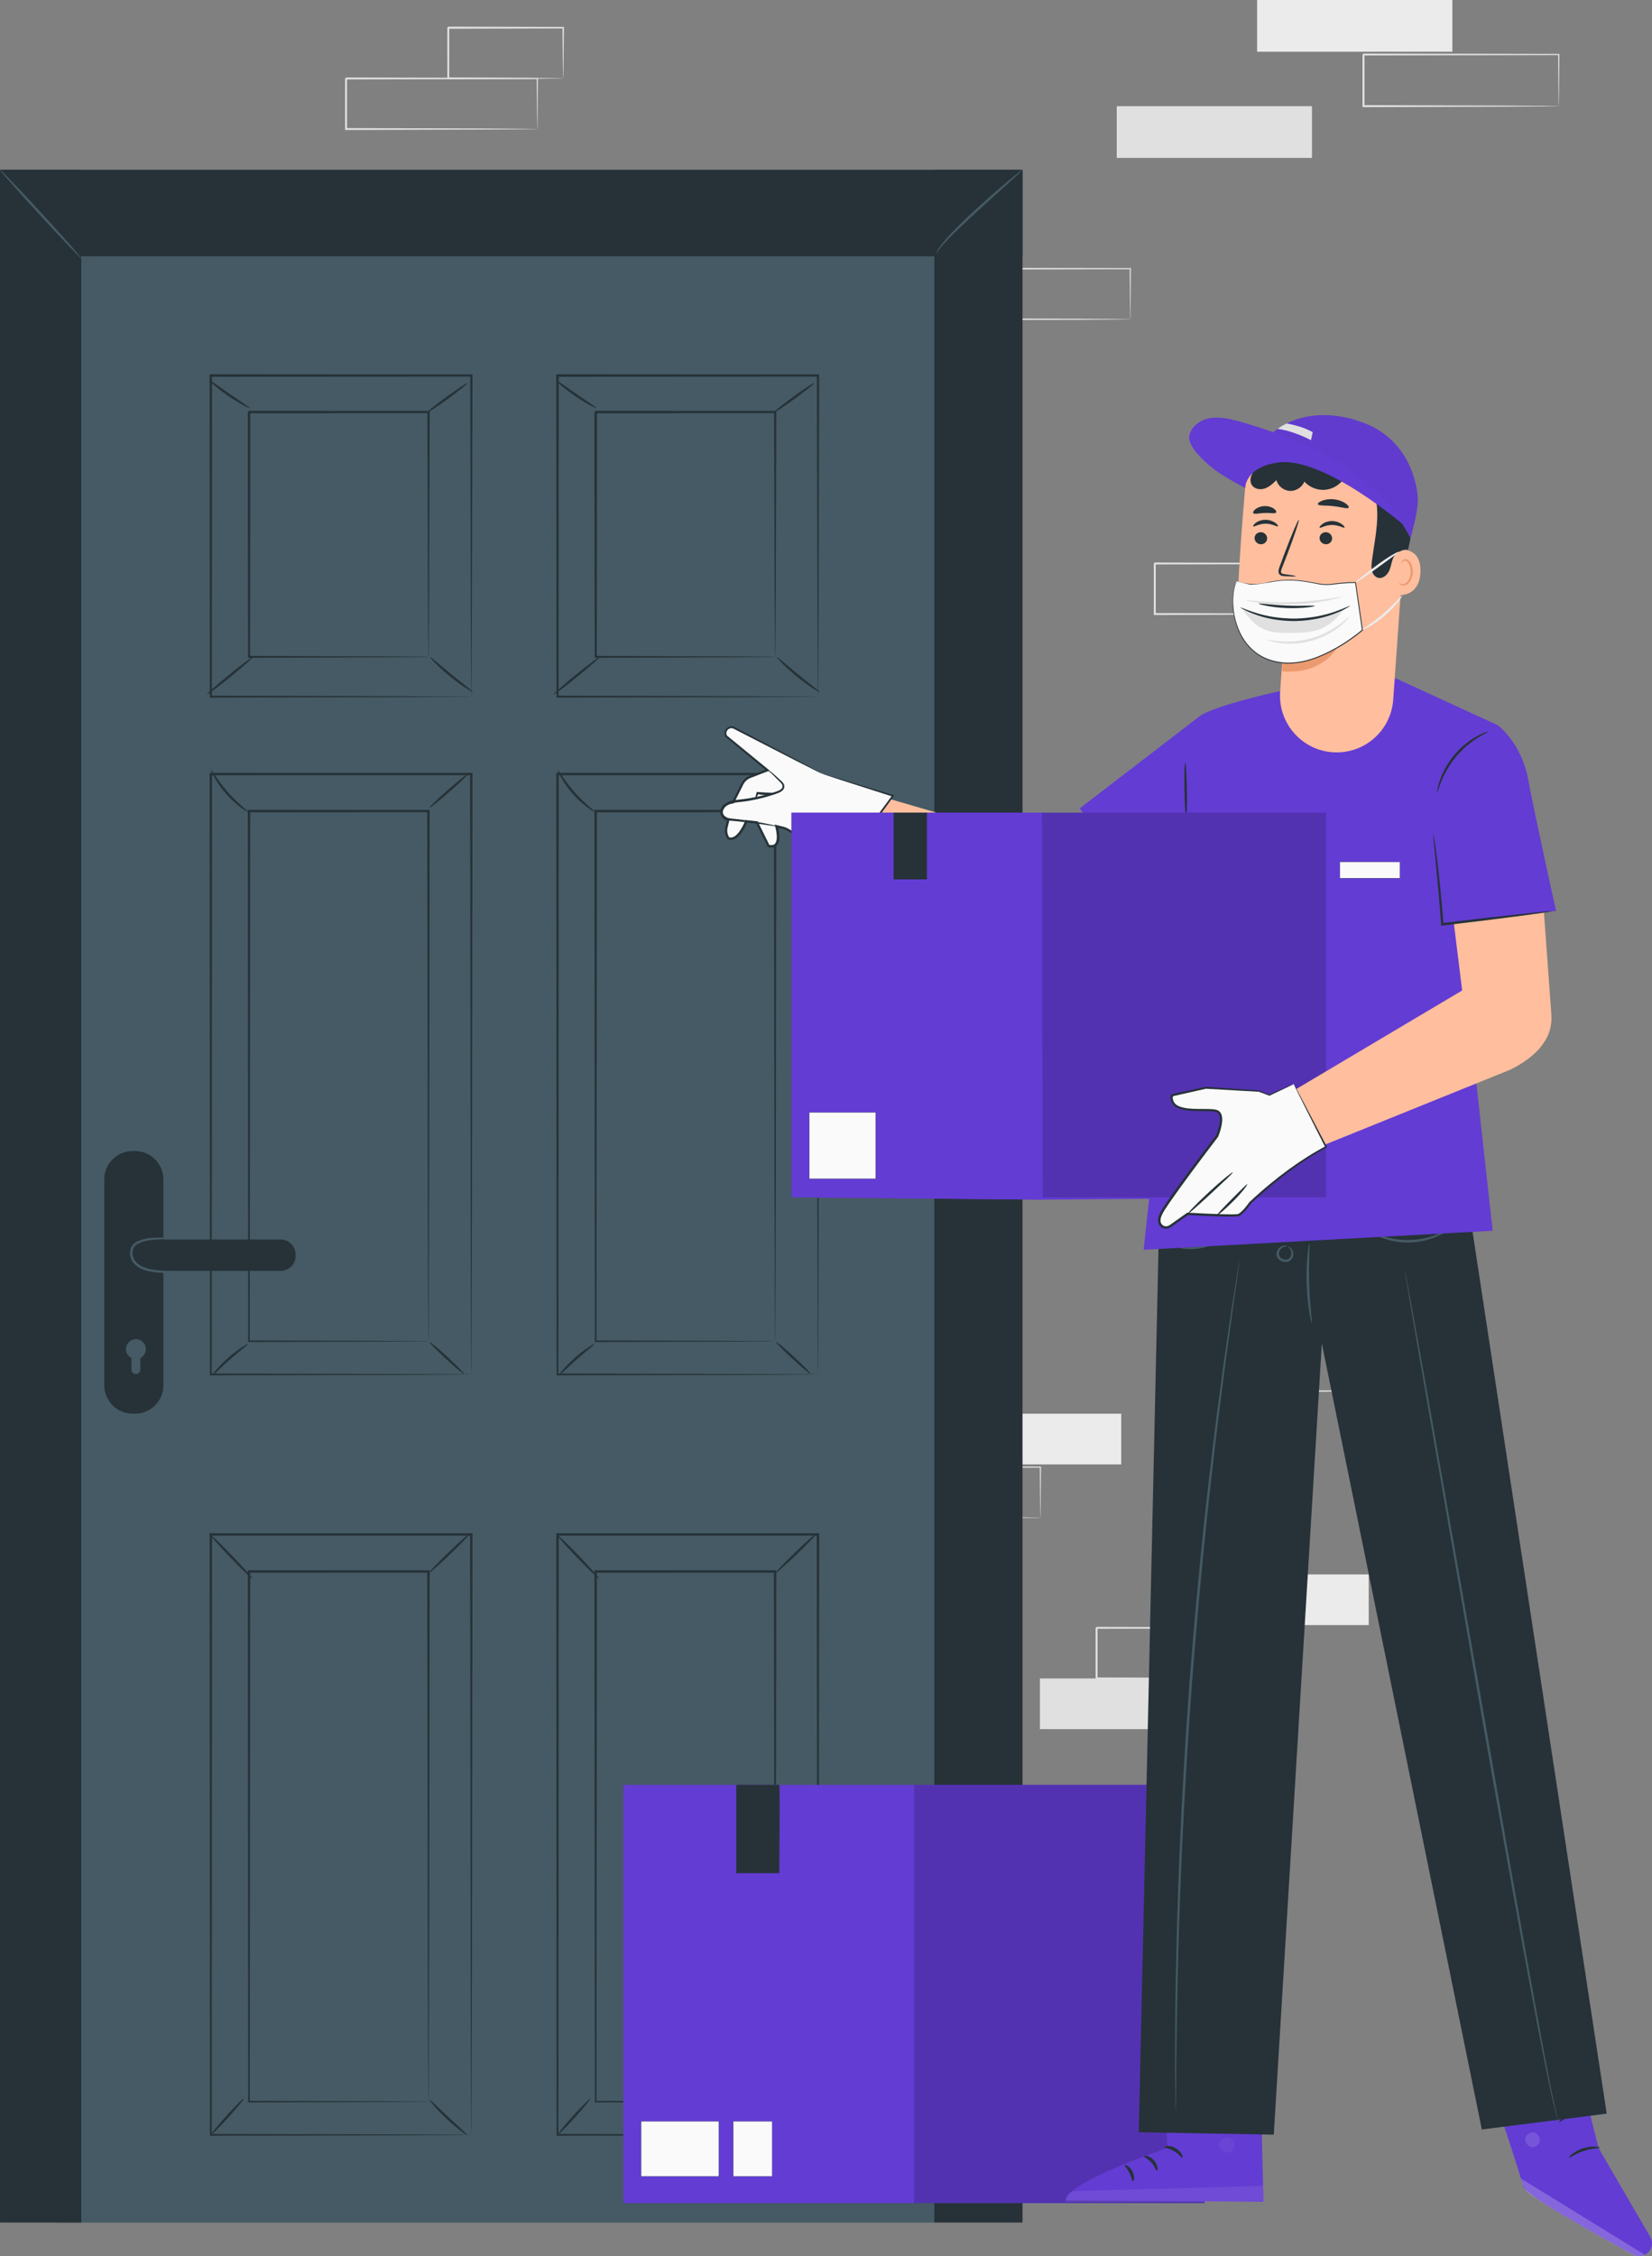 <svg xmlns="http://www.w3.org/2000/svg" fill="none" viewBox="536.41 4 625.14 853.3"><rect x="536.41" y="4" width="625.14" height="853.3" fill="#808080" stroke="none"/><path d="M960.702 538.654H888.323V557.814H960.702V538.654Z" fill="#EBEBEB"></path><path d="M930.09 577.978C930.09 577.978 930.072 577.853 930.072 577.637C930.072 577.386 930.054 577.063 930.054 576.651C930.036 575.754 930.018 574.498 930.001 572.883C929.965 569.582 929.929 564.828 929.875 558.836L930.108 559.051C913.574 559.087 887.301 559.141 857.729 559.195C857.891 559.034 857.353 559.572 858.088 558.818V558.836V558.854V558.89V558.962V559.123V559.428V560.038V561.258C858.088 562.083 858.088 562.891 858.088 563.698C858.088 565.313 858.088 566.927 858.088 568.524C858.088 571.717 858.088 574.857 858.088 577.942L857.729 577.584C878.335 577.655 896.375 577.709 909.305 577.745C915.743 577.781 920.926 577.817 924.531 577.853C926.288 577.871 927.669 577.889 928.656 577.906C929.104 577.924 929.445 577.924 929.732 577.924C929.965 577.96 930.09 577.978 930.09 577.978C930.09 577.978 929.983 577.996 929.749 577.996C929.48 577.996 929.14 578.014 928.709 578.014C927.741 578.032 926.396 578.05 924.674 578.068C921.088 578.086 915.941 578.122 909.539 578.176C896.537 578.211 878.424 578.265 857.711 578.337H857.353V577.978C857.353 574.893 857.353 571.753 857.353 568.56C857.353 566.963 857.353 565.348 857.353 563.734C857.353 562.927 857.353 562.101 857.353 561.294V560.074V559.464V559.159V558.998V558.926V558.89V558.872V558.854C858.088 558.119 857.568 558.657 857.729 558.477C887.301 558.531 913.574 558.585 930.108 558.621H930.341V558.854C930.287 564.9 930.252 569.708 930.216 573.045C930.198 574.641 930.18 575.879 930.162 576.758C930.144 577.153 930.144 577.458 930.144 577.709C930.108 577.889 930.108 577.996 930.09 577.978Z" fill="#E0E0E0"></path><path d="M964.112 124.755C964.112 124.755 964.094 124.629 964.094 124.414C964.094 124.163 964.076 123.84 964.076 123.427C964.058 122.53 964.04 121.274 964.022 119.66C963.986 116.359 963.95 111.605 963.896 105.613L964.13 105.828C947.595 105.864 921.323 105.918 891.751 105.972C891.912 105.81 891.374 106.348 892.109 105.595V105.613V105.631V105.667V105.738V105.9V106.205V106.815V108.035C892.109 108.86 892.109 109.667 892.109 110.475C892.109 112.089 892.109 113.704 892.109 115.3C892.109 118.494 892.109 121.633 892.109 124.719L891.751 124.36C912.356 124.432 930.397 124.486 943.327 124.522C949.765 124.557 954.948 124.593 958.552 124.629C960.31 124.647 961.691 124.665 962.677 124.683C963.125 124.701 963.466 124.701 963.753 124.701C963.986 124.737 964.112 124.755 964.112 124.755C964.112 124.755 964.004 124.773 963.771 124.773C963.502 124.773 963.161 124.791 962.731 124.791C961.762 124.809 960.417 124.827 958.696 124.844C955.109 124.862 949.962 124.898 943.56 124.952C930.558 124.988 912.446 125.042 891.733 125.114H891.374V124.755C891.374 121.669 891.374 118.53 891.374 115.336C891.374 113.74 891.374 112.125 891.374 110.51C891.374 109.703 891.374 108.878 891.374 108.071V106.851V106.241V105.936V105.774V105.702V105.667V105.649V105.631C892.109 104.895 891.589 105.433 891.751 105.254C921.323 105.308 947.595 105.362 964.13 105.398H964.363V105.631C964.309 111.677 964.273 116.484 964.237 119.821C964.219 121.418 964.201 122.656 964.183 123.535C964.165 123.93 964.165 124.235 964.165 124.486C964.13 124.665 964.13 124.773 964.112 124.755Z" fill="#E0E0E0"></path><path d="M1045.76 236.234C1045.76 236.234 1045.75 236.108 1045.75 235.893C1045.75 235.642 1045.73 235.319 1045.73 234.906C1045.71 234.009 1045.69 232.754 1045.67 231.139C1045.64 227.838 1045.6 223.084 1045.55 217.092L1045.78 217.325C1029.25 217.361 1002.98 217.415 973.403 217.469C973.565 217.307 973.027 217.845 973.762 217.092V217.11V217.128V217.164V217.235V217.397V217.702V218.312V219.532C973.762 220.357 973.762 221.164 973.762 221.972C973.762 223.586 973.762 225.201 973.762 226.797C973.762 229.991 973.762 233.13 973.762 236.216L973.403 235.857C994.009 235.929 1012.05 235.983 1024.98 236.019C1031.42 236.055 1036.6 236.09 1040.21 236.126C1041.96 236.144 1043.34 236.162 1044.33 236.18C1044.78 236.198 1045.12 236.198 1045.41 236.198C1045.62 236.216 1045.76 236.234 1045.76 236.234C1045.76 236.234 1045.66 236.252 1045.42 236.252C1045.15 236.252 1044.81 236.27 1044.38 236.27C1043.42 236.288 1042.07 236.306 1040.35 236.324C1036.76 236.342 1031.62 236.377 1025.21 236.431C1012.21 236.467 994.099 236.539 973.386 236.593H973.027V236.234C973.027 233.148 973.027 230.009 973.027 226.815C973.027 225.219 973.027 223.604 973.027 221.99C973.027 221.182 973.027 220.357 973.027 219.55V218.33V217.72V217.415V217.253V217.182V217.146V217.128V217.11C973.762 216.374 973.242 216.913 973.403 216.733C1002.98 216.787 1029.25 216.841 1045.78 216.877H1046.02V217.092C1045.96 223.138 1045.93 227.946 1045.89 231.282C1045.87 232.879 1045.85 234.117 1045.84 234.996C1045.82 235.391 1045.82 235.696 1045.82 235.947C1045.78 236.144 1045.76 236.252 1045.76 236.234Z" fill="#E0E0E0"></path><path d="M1055.57 217.074C1055.56 217.056 1055.56 216.948 1055.54 216.715C1055.54 216.446 1055.52 216.105 1055.5 215.693C1055.48 214.742 1055.47 213.468 1055.43 211.853C1055.39 208.499 1055.34 203.745 1055.29 197.914L1055.56 198.183C1044.29 198.201 1028.96 198.255 1012.07 198.291C1011.75 198.614 1012.52 197.842 1012.43 197.932V197.95V197.968V198.004V198.076V198.237V198.56V199.188V200.444C1012.43 201.269 1012.43 202.112 1012.43 202.919C1012.43 204.57 1012.43 206.184 1012.43 207.799C1012.43 211.01 1012.41 214.114 1012.41 217.092L1012.05 216.733C1024.6 216.805 1035.42 216.859 1043.16 216.895C1046.98 216.93 1050.05 216.966 1052.22 216.984C1053.24 217.002 1054.05 217.02 1054.66 217.02C1055.27 217.056 1055.56 217.074 1055.57 217.074C1055.59 217.092 1055.32 217.11 1054.79 217.11C1054.19 217.128 1053.4 217.128 1052.42 217.146C1050.27 217.164 1047.22 217.2 1043.43 217.235C1035.63 217.271 1024.73 217.343 1012.09 217.397H1011.73V217.038C1011.73 214.06 1011.73 210.956 1011.71 207.745C1011.71 206.149 1011.71 204.516 1011.71 202.866C1011.71 202.04 1011.71 201.215 1011.71 200.39V199.134V198.506V198.183V198.022V197.95V197.914V197.896V197.878C1011.62 197.95 1012.41 197.179 1012.09 197.501C1028.98 197.537 1044.31 197.573 1055.57 197.609H1055.84V197.878C1055.79 203.78 1055.74 208.57 1055.7 211.979C1055.66 213.576 1055.65 214.832 1055.63 215.764C1055.61 216.661 1055.59 217.092 1055.57 217.074Z" fill="#E0E0E0"></path><path d="M739.738 52.812C739.738 52.812 739.72 52.686 739.72 52.471C739.72 52.22 739.702 51.897 739.702 51.484C739.684 50.587 739.666 49.331 739.648 47.717C739.612 44.416 739.576 39.662 739.522 33.67L739.756 33.903C723.221 33.939 696.949 33.993 667.377 34.047C667.538 33.885 667 34.423 667.735 33.67V33.688V33.706V33.742V33.813V33.975V34.28V34.89V36.11C667.735 36.935 667.735 37.742 667.735 38.55C667.735 40.164 667.735 41.779 667.735 43.375C667.735 46.569 667.735 49.708 667.735 52.794L667.377 52.435C687.982 52.507 706.023 52.561 718.953 52.596C725.391 52.632 730.574 52.668 734.178 52.704C735.936 52.722 737.317 52.74 738.303 52.758C738.751 52.776 739.092 52.776 739.379 52.776C739.594 52.794 739.738 52.812 739.738 52.812C739.738 52.812 739.63 52.83 739.397 52.83C739.128 52.83 738.787 52.848 738.357 52.848C737.388 52.866 736.043 52.884 734.322 52.901C730.735 52.919 725.588 52.955 719.186 53.009C706.184 53.045 688.072 53.117 667.359 53.171H667V52.812C667 49.726 667 46.587 667 43.393C667 41.797 667 40.182 667 38.568C667 37.76 667 36.935 667 36.128V34.908V34.298V33.993V33.831V33.76V33.724V33.706V33.688C667.735 32.952 667.215 33.49 667.377 33.311C696.949 33.365 723.221 33.419 739.756 33.455H739.989V33.67C739.935 39.716 739.899 44.523 739.863 47.86C739.845 49.457 739.827 50.695 739.809 51.574C739.791 51.969 739.791 52.274 739.791 52.525C739.756 52.722 739.738 52.83 739.738 52.812Z" fill="#E0E0E0"></path><path d="M749.547 33.652C749.529 33.634 749.529 33.526 749.511 33.293C749.511 33.024 749.493 32.683 749.475 32.27C749.457 31.32 749.439 30.046 749.403 28.431C749.368 25.077 749.314 20.323 749.26 14.492L749.529 14.761C738.267 14.779 722.934 14.833 706.041 14.869C705.718 15.192 706.489 14.42 706.399 14.51V14.528V14.546V14.582V14.653V14.815V15.138V15.766V17.021C706.399 17.847 706.399 18.69 706.399 19.497C706.399 21.148 706.399 22.762 706.399 24.377C706.399 27.588 706.381 30.692 706.381 33.67L706.023 33.311C718.576 33.383 729.39 33.437 737.137 33.472C740.957 33.508 744.023 33.544 746.193 33.562C747.216 33.58 748.023 33.598 748.632 33.598C749.242 33.634 749.529 33.652 749.547 33.652C749.565 33.67 749.296 33.688 748.758 33.688C748.166 33.706 747.377 33.706 746.391 33.724C744.239 33.742 741.19 33.778 737.406 33.813C729.605 33.849 718.702 33.921 706.059 33.975H705.7V33.616C705.7 30.638 705.7 27.534 705.682 24.323C705.682 22.727 705.682 21.094 705.682 19.443C705.682 18.618 705.682 17.793 705.682 16.968V15.712V15.084V14.761V14.6V14.528V14.492V14.474V14.456C705.592 14.528 706.381 13.757 706.059 14.079C722.952 14.115 738.285 14.151 749.547 14.187H749.816V14.456C749.762 20.358 749.708 25.148 749.672 28.557C749.637 30.154 749.619 31.409 749.601 32.342C749.583 33.239 749.565 33.67 749.547 33.652Z" fill="#E0E0E0"></path><path d="M1018.19 369.69H945.809V388.85H1018.19V369.69Z" fill="#E0E0E0"></path><path d="M1070.23 330.347H997.852V349.507H1070.23V330.347Z" fill="#EBEBEB"></path><path d="M1039.62 369.69C1039.62 369.69 1039.6 369.564 1039.6 369.349C1039.6 369.098 1039.58 368.775 1039.58 368.362C1039.56 367.465 1039.55 366.209 1039.53 364.595C1039.49 361.294 1039.46 356.54 1039.4 350.548L1039.64 350.763C1023.1 350.799 996.829 350.853 967.257 350.906C967.419 350.745 966.881 351.283 967.616 350.53V350.548V350.566V350.601V350.673V350.835V351.14V351.75V352.969C967.616 353.795 967.616 354.602 967.616 355.409C967.616 357.024 967.616 358.639 967.616 360.235C967.616 363.429 967.616 366.568 967.616 369.654L967.257 369.295C987.863 369.367 1005.9 369.421 1018.83 369.456C1025.27 369.492 1030.45 369.528 1034.06 369.564C1035.82 369.582 1037.2 369.6 1038.18 369.618C1038.63 369.636 1038.97 369.636 1039.26 369.636C1039.47 369.672 1039.6 369.672 1039.62 369.69C1039.62 369.69 1039.51 369.708 1039.28 369.708C1039.01 369.708 1038.67 369.726 1038.24 369.726C1037.27 369.743 1035.92 369.761 1034.2 369.779C1030.62 369.797 1025.47 369.833 1019.07 369.887C1006.07 369.923 987.952 369.977 967.24 370.048H966.881V369.69C966.881 366.604 966.881 363.464 966.881 360.271C966.881 358.674 966.881 357.06 966.881 355.445C966.881 354.638 966.881 353.813 966.881 353.005V351.785V351.175V350.87V350.709V350.637V350.601V350.583V350.566C967.616 349.83 967.096 350.368 967.257 350.189C996.829 350.243 1023.1 350.296 1039.64 350.332H1039.87V350.566C1039.82 356.611 1039.78 361.419 1039.74 364.756C1039.73 366.353 1039.71 367.591 1039.69 368.47C1039.67 368.864 1039.67 369.169 1039.67 369.421C1039.64 369.582 1039.62 369.69 1039.62 369.69Z" fill="#E0E0E0"></path><path d="M1002.31 638.772H929.932V657.932H1002.31V638.772Z" fill="#E0E0E0"></path><path d="M1054.35 599.429H981.975V618.589H1054.35V599.429Z" fill="#EBEBEB"></path><path d="M1023.74 638.772C1023.74 638.772 1023.72 638.646 1023.72 638.431C1023.72 638.18 1023.71 637.857 1023.71 637.444C1023.69 636.547 1023.67 635.291 1023.65 633.677C1023.62 630.376 1023.58 625.622 1023.53 619.63L1023.76 619.845C1007.22 619.881 980.953 619.935 951.381 619.988C951.542 619.827 951.004 620.365 951.739 619.612V619.63V619.648V619.683V619.755V619.917V620.222V620.832V622.052C951.739 622.877 951.739 623.684 951.739 624.491C951.739 626.106 951.739 627.721 951.739 629.317C951.739 632.511 951.739 635.65 951.739 638.736L951.381 638.377C971.986 638.449 990.027 638.503 1002.96 638.538C1009.39 638.574 1014.58 638.61 1018.18 638.646C1019.94 638.664 1021.32 638.682 1022.31 638.7C1022.76 638.718 1023.1 638.718 1023.38 638.718C1023.62 638.754 1023.74 638.754 1023.74 638.772C1023.74 638.772 1023.63 638.79 1023.4 638.79C1023.13 638.79 1022.79 638.807 1022.36 638.807C1021.39 638.825 1020.05 638.843 1018.33 638.861C1014.74 638.879 1009.59 638.915 1003.19 638.969C990.188 639.005 972.076 639.059 951.363 639.13H951.004V638.772C951.004 635.686 951.004 632.546 951.004 629.353C951.004 627.756 951.004 626.142 951.004 624.527C951.004 623.72 951.004 622.895 951.004 622.087V620.867V620.258V619.953V619.791V619.719V619.683V619.666V619.648C951.739 618.912 951.219 619.45 951.381 619.271C980.953 619.325 1007.22 619.378 1023.76 619.414H1023.99V619.63C1023.94 625.675 1023.9 630.483 1023.87 633.82C1023.85 635.417 1023.83 636.655 1023.81 637.534C1023.8 637.928 1023.8 638.233 1023.8 638.485C1023.76 638.664 1023.76 638.772 1023.74 638.772Z" fill="#E0E0E0"></path><path d="M1032.88 44.158H959V63.715H1032.88V44.158Z" fill="#E0E0E0"></path><path d="M1086 4H1012.12V23.557H1086V4Z" fill="#EBEBEB"></path><path d="M1126.25 44.158C1126.25 44.158 1126.23 44.03 1126.23 43.81C1126.23 43.553 1126.21 43.224 1126.21 42.803C1126.19 41.887 1126.17 40.605 1126.15 38.957C1126.12 35.588 1126.08 30.735 1126.03 24.619L1126.26 24.839C1109.39 24.875 1082.57 24.93 1052.38 24.985C1052.55 24.82 1052 25.37 1052.75 24.601V24.619V24.637V24.674V24.747V24.912V25.223V25.846V27.091C1052.75 27.933 1052.75 28.758 1052.75 29.582C1052.75 31.23 1052.75 32.878 1052.75 34.508C1052.75 37.767 1052.75 40.971 1052.75 44.121L1052.38 43.755C1073.42 43.828 1091.83 43.883 1105.03 43.92C1111.6 43.956 1116.89 43.993 1120.57 44.03C1122.36 44.048 1123.77 44.066 1124.78 44.084C1125.24 44.103 1125.59 44.103 1125.88 44.103C1126.12 44.139 1126.25 44.139 1126.25 44.158C1126.25 44.158 1126.14 44.176 1125.9 44.176C1125.62 44.176 1125.27 44.194 1124.84 44.194C1123.85 44.213 1122.47 44.231 1120.72 44.249C1117.06 44.268 1111.8 44.304 1105.27 44.359C1092 44.396 1073.51 44.451 1052.37 44.524H1052V44.158C1052 41.008 1052 37.804 1052 34.544C1052 32.914 1052 31.266 1052 29.618C1052 28.794 1052 27.952 1052 27.128V25.883V25.26V24.949V24.784V24.711V24.674V24.656V24.637C1052.75 23.887 1052.22 24.436 1052.38 24.253C1082.57 24.308 1109.39 24.363 1126.26 24.399H1126.5V24.619C1126.45 30.79 1126.41 35.698 1126.37 39.104C1126.35 40.733 1126.34 41.997 1126.32 42.894C1126.3 43.297 1126.3 43.608 1126.3 43.865C1126.26 44.048 1126.26 44.158 1126.25 44.158Z" fill="#E0E0E0"></path><path d="M1071.85 530.073C1071.85 530.073 1071.83 529.948 1071.83 529.732C1071.83 529.481 1071.81 529.158 1071.81 528.746C1071.79 527.849 1071.78 526.593 1071.76 524.978C1071.72 521.677 1071.69 516.923 1071.63 510.931L1071.87 511.164C1055.33 511.2 1029.06 511.254 999.487 511.308C999.648 511.147 999.11 511.685 999.846 510.931V510.949V510.967V511.003V511.075V511.236V511.541V512.151V513.371C999.846 514.196 999.846 515.004 999.846 515.811C999.846 517.426 999.846 519.04 999.846 520.637C999.846 523.83 999.846 526.97 999.846 530.055L999.487 529.696C1020.09 529.768 1038.13 529.822 1051.06 529.858C1057.5 529.894 1062.68 529.93 1066.29 529.966C1068.05 529.984 1069.43 530.001 1070.41 530.019C1070.86 530.037 1071.2 530.037 1071.49 530.037C1071.7 530.055 1071.85 530.055 1071.85 530.073C1071.85 530.073 1071.74 530.091 1071.51 530.091C1071.24 530.091 1070.9 530.109 1070.47 530.109C1069.5 530.127 1068.15 530.145 1066.43 530.163C1062.85 530.181 1057.7 530.217 1051.3 530.271C1038.29 530.306 1020.18 530.36 999.469 530.432H999.11V530.073C999.11 526.988 999.11 523.848 999.11 520.655C999.11 519.058 999.11 517.443 999.11 515.829C999.11 515.022 999.11 514.196 999.11 513.389V512.169V511.559V511.254V511.093V511.021V510.985V510.967V510.949C999.846 510.214 999.326 510.752 999.487 510.572C1029.06 510.626 1055.33 510.68 1071.87 510.716H1072.1V510.931C1072.05 516.977 1072.01 521.785 1071.97 525.122C1071.96 526.718 1071.94 527.956 1071.92 528.835C1071.9 529.23 1071.9 529.535 1071.9 529.786C1071.87 529.966 1071.85 530.073 1071.85 530.073Z" fill="#E0E0E0"></path><path d="M1081.66 510.913C1081.64 510.895 1081.64 510.788 1081.62 510.555C1081.62 510.285 1081.6 509.945 1081.59 509.532C1081.57 508.581 1081.55 507.307 1081.51 505.693C1081.48 502.338 1081.42 497.584 1081.37 491.753L1081.64 492.022C1070.38 492.058 1055.04 492.094 1038.15 492.13C1037.83 492.453 1038.6 491.682 1038.51 491.771V491.789V491.807V491.843V491.915V492.076V492.399V493.027V494.283C1038.51 495.108 1038.51 495.951 1038.51 496.759C1038.51 498.409 1038.51 500.024 1038.51 501.638C1038.51 504.85 1038.51 507.953 1038.49 510.931L1038.13 510.572C1050.69 510.644 1061.5 510.698 1069.25 510.734C1073.07 510.77 1076.13 510.806 1078.3 510.824C1079.33 510.842 1080.13 510.86 1080.74 510.86C1081.35 510.877 1081.64 510.895 1081.66 510.913C1081.68 510.931 1081.41 510.949 1080.87 510.949C1080.28 510.967 1079.49 510.967 1078.5 510.985C1076.35 511.003 1073.3 511.039 1069.52 511.075C1061.72 511.111 1050.81 511.182 1038.17 511.236H1037.81V510.877C1037.81 507.899 1037.81 504.796 1037.79 501.585C1037.79 499.988 1037.79 498.355 1037.79 496.705C1037.79 495.88 1037.79 495.054 1037.79 494.229V492.973V492.345V492.022V491.861V491.789V491.753V491.735V491.717C1037.72 491.789 1038.49 491.018 1038.17 491.341C1055.06 491.377 1070.4 491.413 1081.66 491.448H1081.93V491.717C1081.87 497.62 1081.82 502.41 1081.78 505.818C1081.75 507.415 1081.73 508.671 1081.71 509.604C1081.69 510.483 1081.68 510.931 1081.66 510.913Z" fill="#E0E0E0"></path><path d="M923.345 68.208H889.989V844.543H923.345V68.208Z" fill="#263238"></path><path d="M889.99 100.966H557.846V844.561H889.99V100.966Z" fill="#455A64"></path><path d="M567.152 68.207H536.414V844.542H567.152V68.207Z" fill="#263238"></path><path d="M923.344 68.207H536.414V100.965H923.344V68.207Z" fill="#263238"></path><path d="M923.363 68.208C923.399 68.262 922.951 68.71 922.108 69.5C921.104 70.415 919.902 71.527 918.503 72.8C915.257 75.725 911.133 79.474 906.56 83.618C901.915 87.87 897.772 91.781 894.939 94.759C893.522 96.248 892.428 97.504 891.765 98.419C891.424 98.885 891.227 99.262 891.083 99.531C890.994 99.8 890.94 99.962 890.904 99.962C890.868 99.962 890.868 99.8 890.904 99.477C890.994 99.172 891.155 98.742 891.46 98.239C892.052 97.217 893.092 95.889 894.455 94.329C897.198 91.207 901.269 87.206 905.932 82.937C910.577 78.685 914.899 74.953 918.073 72.316C919.669 70.989 920.96 69.948 921.875 69.231C922.789 68.531 923.309 68.172 923.363 68.208Z" fill="#455A64"></path><path d="M567.153 101.647C566.956 101.826 559.926 94.489 551.444 85.25C542.961 76.01 536.236 68.386 536.416 68.225C536.613 68.045 543.643 75.383 552.125 84.622C560.626 93.843 567.351 101.467 567.153 101.647Z" fill="#455A64"></path><path d="M587.526 538.631H586.575C580.675 538.631 575.869 533.841 575.869 527.92V450.025C575.869 444.123 580.657 439.315 586.575 439.315H587.526C593.426 439.315 598.232 444.105 598.232 450.025V527.92C598.232 533.841 593.444 538.631 587.526 538.631Z" fill="#263238"></path><path d="M591.597 514.232C591.597 512.151 589.911 510.465 587.831 510.465C585.75 510.465 584.064 512.151 584.064 514.232C584.064 515.703 584.907 516.959 586.145 517.587V521.964C586.145 522.897 586.898 523.651 587.831 523.651C588.763 523.651 589.516 522.897 589.516 521.964V517.587C590.736 516.959 591.597 515.703 591.597 514.232Z" fill="#455A64"></path><path d="M642.599 484.631H592.439C589.301 484.631 586.754 482.084 586.754 478.944V478.442C586.754 475.302 589.301 472.755 592.439 472.755H642.599C645.737 472.755 648.284 475.302 648.284 478.442V478.944C648.284 482.102 645.737 484.631 642.599 484.631Z" fill="#263238"></path><path d="M609.118 484.972C609.118 485.044 608.454 485.08 607.253 485.133C605.836 485.187 604.15 485.259 602.16 485.349C600.008 485.421 597.425 485.474 594.556 485.08C593.139 484.864 591.615 484.613 590.126 483.967C588.656 483.322 587.203 482.281 586.324 480.702C585.482 479.142 585.356 477.222 586.091 475.661C586.45 474.89 587.078 474.208 587.795 473.813C588.494 473.401 589.194 473.15 589.893 472.916C592.691 471.983 595.345 472.055 597.479 472.019C599.649 472.037 601.388 472.127 602.59 472.199C603.791 472.271 604.455 472.342 604.455 472.414C604.455 472.558 601.783 472.576 597.497 472.683C595.363 472.809 592.798 472.809 590.162 473.742C588.853 474.208 587.472 474.746 586.934 476.056C586.342 477.312 586.45 478.944 587.167 480.254C587.903 481.581 589.176 482.532 590.521 483.124C591.866 483.734 593.318 484.003 594.699 484.219C597.479 484.631 600.025 484.649 602.177 484.667C606.446 484.667 609.118 484.846 609.118 484.972Z" fill="#455A64"></path><path d="M714.763 267.467C714.763 267.467 714.745 267.252 714.745 266.875C714.745 266.463 714.727 265.907 714.727 265.171C714.709 263.646 714.691 261.44 714.673 258.569C714.655 252.775 714.601 244.361 714.565 233.704C714.512 212.374 714.44 182.073 714.35 146.032L714.763 146.444C685.478 146.462 651.835 146.48 616.201 146.498H616.183L616.649 146.032C616.614 190.953 616.596 232.736 616.578 267.485L616.183 267.091C645.827 267.18 670.414 267.252 687.63 267.288C696.22 267.324 702.981 267.36 707.625 267.396C709.921 267.414 711.678 267.432 712.916 267.432C714.135 267.432 714.763 267.467 714.763 267.467C714.763 267.467 714.189 267.503 713.005 267.503C711.786 267.521 710.064 267.521 707.805 267.539C703.178 267.557 696.453 267.593 687.899 267.647C670.629 267.701 645.953 267.772 616.201 267.844H615.807V267.45C615.789 232.7 615.753 190.935 615.735 145.996V145.529H616.201H616.219C651.835 145.547 685.496 145.565 714.781 145.583H715.193V145.996C715.103 182.145 715.032 212.553 714.978 233.938C714.924 244.558 714.888 252.936 714.87 258.713C714.852 261.547 714.834 263.718 714.817 265.225C714.799 265.943 714.799 266.481 714.799 266.893C714.781 267.288 714.781 267.467 714.763 267.467Z" fill="#263238"></path><path d="M698.551 252.434C698.551 252.434 698.533 252.272 698.533 251.967C698.533 251.626 698.515 251.196 698.515 250.658C698.497 249.456 698.479 247.769 698.461 245.581C698.443 241.132 698.389 234.691 698.353 226.546C698.299 210.239 698.228 187.15 698.138 159.827L698.568 160.258C678.124 160.276 655.026 160.294 630.655 160.294C630.547 160.384 631.534 159.415 631.121 159.845V159.863V159.917V160.025V160.222V160.635V161.442V163.057V166.268C631.121 168.403 631.121 170.538 631.121 172.655C631.121 176.888 631.121 181.086 631.121 185.213C631.121 193.483 631.103 201.538 631.103 209.324C631.085 224.896 631.067 239.409 631.032 252.416L630.655 252.039C651.171 252.129 668.082 252.183 679.936 252.236C685.836 252.272 690.463 252.308 693.673 252.326C695.233 252.344 696.434 252.362 697.295 252.362C698.102 252.398 698.551 252.434 698.551 252.434C698.551 252.434 698.156 252.47 697.367 252.47C696.524 252.488 695.34 252.488 693.816 252.506C690.624 252.523 686.033 252.559 680.169 252.595C668.261 252.649 651.26 252.703 630.655 252.793H630.278V252.416C630.26 239.409 630.243 224.914 630.207 209.324C630.207 201.538 630.189 193.483 630.189 185.213C630.189 181.068 630.189 176.888 630.189 172.655C630.189 170.538 630.189 168.403 630.189 166.268V163.057V161.442V160.635V160.222V160.025V159.917V159.863V159.845C629.776 160.258 630.745 159.253 630.655 159.361C655.026 159.379 678.124 159.397 698.568 159.397H698.999V159.827C698.909 187.258 698.837 210.436 698.784 226.815C698.73 234.906 698.694 241.311 698.676 245.742C698.658 247.895 698.64 249.563 698.622 250.729C698.604 251.268 698.604 251.68 698.604 252.003C698.551 252.29 698.551 252.434 698.551 252.434Z" fill="#263238"></path><path d="M714.763 523.812C714.763 523.812 714.745 523.417 714.727 522.682C714.727 521.928 714.709 520.834 714.691 519.417C714.673 516.529 714.655 512.277 714.637 506.787C714.601 495.772 714.565 479.752 714.512 459.605C714.458 419.348 714.386 362.639 714.296 296.728L714.745 297.176C684.115 297.176 650.777 297.194 616.201 297.194H616.183L616.649 296.728C616.596 385.154 616.56 465.346 616.524 523.794L616.183 523.453C646.58 523.525 671.185 523.597 688.203 523.633C696.722 523.669 703.339 523.704 707.84 523.722C710.082 523.74 711.786 523.758 712.969 523.758C714.153 523.794 714.763 523.812 714.763 523.812C714.763 523.812 714.189 523.83 713.059 523.848C711.893 523.848 710.208 523.866 707.984 523.884C703.483 523.902 696.901 523.938 688.419 523.974C671.346 524.01 646.67 524.081 616.201 524.153H615.86V523.812C615.825 465.364 615.771 385.172 615.735 296.746V296.279H616.201H616.219C650.812 296.279 684.133 296.297 714.763 296.297H715.211V296.746C715.121 362.783 715.05 419.581 714.996 459.91C714.942 480.003 714.906 495.987 714.87 506.984C714.852 512.438 714.834 516.636 714.817 519.524C714.799 520.924 714.799 522 714.781 522.736C714.781 523.471 714.763 523.812 714.763 523.812Z" fill="#263238"></path><path d="M698.551 511.236C698.551 511.236 698.533 510.877 698.515 510.232C698.515 509.55 698.497 508.581 698.479 507.307C698.461 504.724 698.443 500.939 698.425 496.059C698.389 486.246 698.354 472.019 698.3 454.169C698.246 418.504 698.174 368.452 698.084 310.739L698.533 311.187C677.138 311.187 654.237 311.205 630.637 311.205H630.619L631.086 310.739C631.014 390.895 630.96 462.834 630.924 511.236L630.619 510.931C651.852 511.003 668.781 511.057 680.456 511.093C686.284 511.129 690.786 511.146 693.852 511.164C695.359 511.182 696.524 511.182 697.331 511.2C698.12 511.218 698.551 511.236 698.551 511.236C698.551 511.236 698.174 511.254 697.403 511.272C696.614 511.272 695.466 511.29 693.978 511.308C690.911 511.326 686.446 511.344 680.653 511.38C668.943 511.416 651.942 511.469 630.637 511.541H630.332V511.236C630.296 462.834 630.243 390.895 630.171 310.739V310.272H630.637H630.655C654.255 310.272 677.156 310.29 698.551 310.29H698.999V310.739C698.909 368.559 698.838 418.738 698.784 454.474C698.73 472.271 698.694 486.479 698.658 496.256C698.64 501.1 698.605 504.85 698.605 507.415C698.587 508.653 698.587 509.604 698.569 510.285C698.569 510.913 698.551 511.236 698.551 511.236Z" fill="#263238"></path><path d="M714.763 811.39C714.763 811.39 714.745 810.996 714.727 810.26C714.727 809.507 714.709 808.412 714.691 806.995C714.673 804.107 714.655 799.855 714.637 794.365C714.601 783.35 714.565 767.33 714.512 747.183C714.458 706.926 714.386 650.217 714.296 584.306L714.745 584.754C684.115 584.754 650.777 584.772 616.201 584.772H616.183L616.649 584.306C616.596 672.732 616.56 752.924 616.524 811.372L616.183 811.032C646.58 811.103 671.185 811.175 688.203 811.211C696.722 811.247 703.339 811.283 707.84 811.301C710.082 811.319 711.786 811.337 712.969 811.337C714.153 811.372 714.763 811.39 714.763 811.39C714.763 811.39 714.189 811.408 713.059 811.426C711.893 811.426 710.208 811.444 707.984 811.462C703.483 811.48 696.901 811.516 688.419 811.552C671.346 811.588 646.67 811.659 616.201 811.731H615.86V811.39C615.825 752.942 615.771 672.75 615.735 584.324V583.857H616.201H616.219C650.812 583.857 684.133 583.875 714.763 583.875H715.211V584.324C715.121 650.361 715.05 707.159 714.996 747.488C714.942 767.581 714.906 783.565 714.87 794.563C714.852 800.016 714.834 804.214 714.817 807.103C714.799 808.502 714.799 809.578 714.781 810.314C714.781 811.032 714.763 811.39 714.763 811.39Z" fill="#263238"></path><path d="M698.551 798.814C698.551 798.814 698.533 798.456 698.515 797.81C698.515 797.128 698.497 796.159 698.479 794.886C698.461 792.302 698.443 788.517 698.425 783.637C698.389 773.824 698.354 759.598 698.3 741.747C698.246 706.083 698.174 656.03 698.084 598.317L698.533 598.765C677.138 598.765 654.237 598.783 630.637 598.783H630.619L631.086 598.317C631.014 678.473 630.96 750.412 630.924 798.814L630.619 798.509C651.852 798.581 668.781 798.635 680.456 798.671C686.284 798.707 690.786 798.725 693.852 798.743C695.359 798.761 696.524 798.761 697.331 798.779C698.12 798.796 698.551 798.814 698.551 798.814C698.551 798.814 698.174 798.832 697.403 798.85C696.614 798.85 695.466 798.868 693.978 798.886C690.911 798.904 686.446 798.922 680.653 798.958C668.943 798.994 651.942 799.048 630.637 799.119H630.332V798.814C630.296 750.412 630.243 678.473 630.171 598.317V597.85H630.637H630.655C654.255 597.85 677.156 597.868 698.551 597.868H698.999V598.317C698.909 656.138 698.838 706.316 698.784 742.052C698.73 759.849 698.694 774.057 698.658 783.835C698.64 788.678 698.605 792.428 698.605 794.993C698.587 796.231 698.587 797.182 698.569 797.864C698.569 798.491 698.551 798.814 698.551 798.814Z" fill="#263238"></path><path d="M632.215 252.38C632.377 252.577 628.611 255.914 623.787 259.843C618.963 263.772 614.928 266.786 614.766 266.588C614.605 266.391 618.371 263.054 623.195 259.125C628.019 255.214 632.054 252.183 632.215 252.38Z" fill="#263238"></path><path d="M715.336 265.674C715.211 265.889 711.176 263.467 706.692 259.807C702.209 256.165 699.035 252.703 699.214 252.523C699.412 252.326 702.837 255.466 707.284 259.09C711.714 262.713 715.48 265.44 715.336 265.674Z" fill="#263238"></path><path d="M713.31 148.884C713.453 149.099 710.136 151.772 705.868 154.876C701.6 157.98 698.031 160.312 697.887 160.114C697.744 159.899 701.061 157.226 705.33 154.123C709.58 151.019 713.149 148.687 713.31 148.884Z" fill="#263238"></path><path d="M630.906 158.303C630.781 158.518 627.015 156.652 622.746 153.71C618.478 150.768 615.376 147.915 615.537 147.718C615.717 147.521 619.034 150.032 623.267 152.939C627.499 155.863 631.05 158.069 630.906 158.303Z" fill="#263238"></path><path d="M630.278 311.026C630.171 311.223 625.956 308.765 622.011 304.28C618.048 299.813 616.111 295.328 616.326 295.239C616.577 295.095 618.837 299.311 622.71 303.652C626.548 308.03 630.44 310.793 630.278 311.026Z" fill="#263238"></path><path d="M713.543 296.638C713.722 296.835 710.584 299.867 706.549 303.401C702.514 306.953 699.107 309.662 698.945 309.465C698.784 309.268 701.904 306.236 705.939 302.702C709.956 299.167 713.364 296.441 713.543 296.638Z" fill="#263238"></path><path d="M630.243 512.259C630.386 512.492 627.122 514.86 623.41 518.161C619.68 521.444 616.936 524.404 616.721 524.225C616.524 524.081 618.999 520.798 622.8 517.461C626.566 514.125 630.117 512.061 630.243 512.259Z" fill="#263238"></path><path d="M712.001 523.597C711.821 523.794 708.755 521.247 705.15 517.91C701.546 514.573 698.766 511.721 698.945 511.541C699.125 511.344 702.191 513.891 705.796 517.228C709.4 520.565 712.18 523.417 712.001 523.597Z" fill="#263238"></path><path d="M631.91 601.008C631.731 601.187 628.019 597.635 623.625 593.061C619.231 588.486 615.824 584.647 616.021 584.467C616.219 584.288 619.913 587.84 624.307 592.415C628.7 596.989 632.108 600.829 631.91 601.008Z" fill="#263238"></path><path d="M714.44 583.75C714.619 583.929 711.248 587.481 706.89 591.661C702.55 595.841 698.874 599.088 698.694 598.909C698.515 598.73 701.886 595.177 706.244 590.997C710.584 586.799 714.26 583.57 714.44 583.75Z" fill="#263238"></path><path d="M628.629 797.648C628.826 797.828 626.226 801.003 622.836 804.752C619.447 808.502 616.542 811.408 616.345 811.229C616.147 811.049 618.748 807.874 622.137 804.125C625.526 800.375 628.432 797.469 628.629 797.648Z" fill="#263238"></path><path d="M713.13 811.39C712.987 811.588 709.4 809.058 705.473 805.363C701.528 801.685 698.766 798.276 698.963 798.115C699.16 797.935 702.209 801.039 706.118 804.681C710.01 808.341 713.31 811.175 713.13 811.39Z" fill="#263238"></path><path d="M845.945 267.467C845.945 267.467 845.928 267.252 845.928 266.875C845.928 266.463 845.91 265.907 845.91 265.171C845.892 263.646 845.874 261.44 845.856 258.569C845.838 252.775 845.784 244.361 845.748 233.704C845.694 212.374 845.623 182.073 845.533 146.032L845.945 146.444C816.66 146.462 783.017 146.48 747.384 146.498H747.366L747.832 146.032C747.796 190.953 747.778 232.736 747.76 267.485L747.366 267.091C777.01 267.18 801.596 267.252 818.812 267.288C827.402 267.324 834.163 267.36 838.808 267.396C841.103 267.414 842.861 267.432 844.098 267.432C845.318 267.432 845.945 267.467 845.945 267.467C845.945 267.467 845.372 267.503 844.188 267.503C842.969 267.521 841.247 267.521 838.987 267.539C834.361 267.557 827.635 267.593 819.081 267.647C801.811 267.701 777.135 267.772 747.384 267.844H746.989V267.45C746.971 232.7 746.935 190.935 746.917 145.996V145.529H747.384H747.402C783.017 145.547 816.678 145.565 845.963 145.583H846.376V145.996C846.286 182.145 846.214 212.553 846.161 233.938C846.107 244.558 846.071 252.936 846.053 258.713C846.035 261.547 846.017 263.718 845.999 265.225C845.981 265.943 845.981 266.481 845.981 266.893C845.963 267.288 845.963 267.467 845.945 267.467Z" fill="#263238"></path><path d="M829.733 252.434C829.733 252.434 829.715 252.272 829.715 251.967C829.715 251.626 829.697 251.196 829.697 250.658C829.679 249.456 829.661 247.769 829.644 245.581C829.626 241.132 829.572 234.691 829.536 226.546C829.482 210.239 829.41 187.15 829.321 159.827L829.751 160.258C809.307 160.276 786.209 160.294 761.838 160.294C761.73 160.384 762.716 159.415 762.304 159.845V159.863V159.917V160.025V160.222V160.635V161.442V163.057V166.268C762.304 168.403 762.304 170.538 762.304 172.655C762.304 176.888 762.304 181.086 762.304 185.213C762.304 193.483 762.286 201.538 762.286 209.324C762.268 224.896 762.25 239.409 762.214 252.416L761.838 252.039C782.353 252.129 799.264 252.183 811.118 252.236C817.018 252.272 821.645 252.308 824.855 252.326C826.416 252.344 827.617 252.362 828.478 252.362C829.285 252.398 829.733 252.434 829.733 252.434C829.733 252.434 829.339 252.47 828.55 252.47C827.707 252.488 826.523 252.488 824.999 252.506C821.807 252.523 817.216 252.559 811.352 252.595C799.444 252.649 782.443 252.703 761.838 252.793H761.461V252.416C761.443 239.409 761.425 224.914 761.389 209.324C761.389 201.538 761.371 193.483 761.371 185.213C761.371 181.068 761.371 176.888 761.371 172.655C761.371 170.538 761.371 168.403 761.371 166.268V163.057V161.442V160.635V160.222V160.025V159.917V159.863V159.845C760.959 160.258 761.927 159.253 761.838 159.361C786.209 159.379 809.307 159.397 829.751 159.397H830.182V159.827C830.092 187.258 830.02 210.436 829.966 226.815C829.913 234.906 829.877 241.311 829.859 245.742C829.841 247.895 829.823 249.563 829.805 250.729C829.787 251.268 829.787 251.68 829.787 252.003C829.733 252.29 829.733 252.434 829.733 252.434Z" fill="#263238"></path><path d="M845.945 523.812C845.945 523.812 845.928 523.417 845.91 522.682C845.91 521.928 845.892 520.834 845.874 519.417C845.856 516.529 845.838 512.277 845.82 506.787C845.784 495.772 845.748 479.752 845.694 459.605C845.641 419.348 845.569 362.639 845.479 296.728L845.928 297.176C815.297 297.176 781.959 297.194 747.384 297.194H747.366L747.832 296.728C747.778 385.154 747.742 465.346 747.707 523.794L747.366 523.453C777.763 523.525 802.367 523.597 819.386 523.633C827.905 523.669 834.522 523.704 839.023 523.722C841.265 523.74 842.969 523.758 844.152 523.758C845.336 523.794 845.945 523.812 845.945 523.812C845.945 523.812 845.372 523.83 844.242 523.848C843.076 523.848 841.39 523.866 839.167 523.884C834.665 523.902 828.084 523.938 819.601 523.974C802.529 524.01 777.853 524.081 747.384 524.153H747.043V523.812C747.007 465.364 746.953 385.172 746.917 296.746V296.279H747.384H747.402C781.995 296.279 815.315 296.297 845.945 296.297H846.394V296.746C846.304 362.783 846.232 419.581 846.179 459.91C846.125 480.003 846.089 495.987 846.053 506.984C846.035 512.438 846.017 516.636 845.999 519.524C845.981 520.924 845.981 522 845.963 522.736C845.963 523.471 845.945 523.812 845.945 523.812Z" fill="#263238"></path><path d="M829.733 511.236C829.733 511.236 829.715 510.877 829.697 510.232C829.697 509.55 829.68 508.581 829.662 507.307C829.644 504.724 829.626 500.939 829.608 496.059C829.572 486.246 829.536 472.019 829.482 454.169C829.428 418.504 829.357 368.452 829.267 310.739L829.715 311.187C808.321 311.187 785.42 311.205 761.82 311.205H761.802L762.268 310.739C762.196 390.895 762.143 462.834 762.107 511.236L761.802 510.931C783.035 511.003 799.964 511.057 811.639 511.093C817.467 511.129 821.968 511.146 825.035 511.164C826.541 511.182 827.707 511.182 828.514 511.2C829.303 511.218 829.733 511.236 829.733 511.236C829.733 511.236 829.357 511.254 828.586 511.272C827.797 511.272 826.649 511.29 825.16 511.308C822.094 511.326 817.628 511.344 811.836 511.38C800.125 511.416 783.125 511.469 761.82 511.541H761.515V511.236C761.479 462.834 761.425 390.895 761.354 310.739V310.272H761.82H761.838C785.438 310.272 808.339 310.29 829.733 310.29H830.182V310.739C830.092 368.559 830.02 418.738 829.966 454.474C829.913 472.271 829.877 486.479 829.841 496.256C829.823 501.1 829.805 504.85 829.787 507.415C829.769 508.653 829.769 509.604 829.751 510.285C829.751 510.913 829.733 511.236 829.733 511.236Z" fill="#263238"></path><path d="M845.945 811.39C845.945 811.39 845.928 810.996 845.91 810.26C845.91 809.507 845.892 808.412 845.874 806.995C845.856 804.107 845.838 799.855 845.82 794.365C845.784 783.35 845.748 767.33 845.694 747.183C845.641 706.926 845.569 650.217 845.479 584.306L845.928 584.754C815.297 584.754 781.959 584.772 747.384 584.772H747.366L747.832 584.306C747.778 672.732 747.742 752.924 747.707 811.372L747.366 811.032C777.763 811.103 802.367 811.175 819.386 811.211C827.905 811.247 834.522 811.283 839.023 811.301C841.265 811.319 842.969 811.337 844.152 811.337C845.336 811.372 845.945 811.39 845.945 811.39C845.945 811.39 845.372 811.408 844.242 811.426C843.076 811.426 841.39 811.444 839.167 811.462C834.665 811.48 828.084 811.516 819.601 811.552C802.529 811.588 777.853 811.659 747.384 811.731H747.043V811.39C747.007 752.942 746.953 672.75 746.917 584.324V583.857H747.384H747.402C781.995 583.857 815.315 583.875 845.945 583.875H846.394V584.324C846.304 650.361 846.232 707.159 846.179 747.488C846.125 767.581 846.089 783.565 846.053 794.563C846.035 800.016 846.017 804.214 845.999 807.103C845.981 808.502 845.981 809.578 845.963 810.314C845.963 811.032 845.945 811.39 845.945 811.39Z" fill="#263238"></path><path d="M829.733 798.814C829.733 798.814 829.715 798.456 829.697 797.81C829.697 797.128 829.68 796.159 829.662 794.886C829.644 792.302 829.626 788.517 829.608 783.637C829.572 773.824 829.536 759.598 829.482 741.747C829.428 706.083 829.357 656.03 829.267 598.317L829.715 598.765C808.321 598.765 785.42 598.783 761.82 598.783H761.802L762.268 598.317C762.196 678.473 762.143 750.412 762.107 798.814L761.802 798.509C783.035 798.581 799.964 798.635 811.639 798.671C817.467 798.707 821.968 798.725 825.035 798.743C826.541 798.761 827.707 798.761 828.514 798.779C829.303 798.796 829.733 798.814 829.733 798.814C829.733 798.814 829.357 798.832 828.586 798.85C827.797 798.85 826.649 798.868 825.16 798.886C822.094 798.904 817.628 798.922 811.836 798.958C800.125 798.994 783.125 799.048 761.82 799.119H761.515V798.814C761.479 750.412 761.425 678.473 761.354 598.317V597.85H761.82H761.838C785.438 597.85 808.339 597.868 829.733 597.868H830.182V598.317C830.092 656.138 830.02 706.316 829.966 742.052C829.913 759.849 829.877 774.057 829.841 783.835C829.823 788.678 829.805 792.428 829.787 794.993C829.769 796.231 829.769 797.182 829.751 797.864C829.751 798.491 829.733 798.814 829.733 798.814Z" fill="#263238"></path><path d="M763.398 252.38C763.559 252.577 759.793 255.914 754.969 259.843C750.145 263.772 746.11 266.786 745.949 266.588C745.787 266.391 749.553 263.054 754.378 259.125C759.202 255.214 763.237 252.183 763.398 252.38Z" fill="#263238"></path><path d="M846.519 265.674C846.393 265.889 842.358 263.467 837.875 259.807C833.392 256.165 830.218 252.703 830.397 252.523C830.594 252.326 834.019 255.466 838.467 259.09C842.896 262.713 846.662 265.44 846.519 265.674Z" fill="#263238"></path><path d="M844.493 148.884C844.636 149.099 841.318 151.772 837.05 154.876C832.782 157.98 829.213 160.312 829.07 160.114C828.926 159.899 832.244 157.226 836.512 154.123C840.762 151.019 844.331 148.687 844.493 148.884Z" fill="#263238"></path><path d="M762.089 158.303C761.963 158.518 758.197 156.652 753.929 153.71C749.661 150.768 746.558 147.915 746.72 147.718C746.899 147.521 750.217 150.032 754.449 152.939C758.681 155.863 762.232 158.069 762.089 158.303Z" fill="#263238"></path><path d="M761.462 311.026C761.354 311.223 757.14 308.765 753.194 304.28C749.231 299.813 747.294 295.328 747.509 295.239C747.76 295.095 750.02 299.311 753.894 303.652C757.731 308.03 761.623 310.793 761.462 311.026Z" fill="#263238"></path><path d="M844.726 296.638C844.905 296.835 841.767 299.867 837.732 303.401C833.697 306.953 830.289 309.662 830.128 309.465C829.967 309.268 833.087 306.236 837.122 302.702C841.139 299.167 844.547 296.441 844.726 296.638Z" fill="#263238"></path><path d="M761.425 512.259C761.569 512.492 758.305 514.86 754.593 518.161C750.863 521.444 748.119 524.404 747.904 524.225C747.706 524.081 750.181 520.798 753.983 517.461C757.749 514.125 761.3 512.061 761.425 512.259Z" fill="#263238"></path><path d="M843.183 523.597C843.004 523.794 839.937 521.247 836.333 517.91C832.728 514.573 829.949 511.721 830.128 511.541C830.307 511.344 833.374 513.891 836.978 517.228C840.583 520.565 843.363 523.417 843.183 523.597Z" fill="#263238"></path><path d="M763.093 601.008C762.914 601.187 759.202 597.635 754.808 593.061C750.414 588.486 747.007 584.647 747.204 584.467C747.384 584.288 751.096 587.84 755.49 592.415C759.883 596.989 763.291 600.829 763.093 601.008Z" fill="#263238"></path><path d="M845.622 583.75C845.802 583.929 842.43 587.481 838.073 591.661C833.733 595.841 830.056 599.088 829.877 598.909C829.698 598.73 833.069 595.177 837.427 590.997C841.767 586.799 845.443 583.57 845.622 583.75Z" fill="#263238"></path><path d="M759.812 797.648C760.009 797.828 757.409 801.003 754.019 804.752C750.63 808.502 747.724 811.408 747.527 811.229C747.33 811.049 749.93 807.874 753.32 804.125C756.727 800.375 759.632 797.469 759.812 797.648Z" fill="#263238"></path><path d="M844.313 811.39C844.17 811.588 840.583 809.058 836.656 805.363C832.71 801.685 829.948 798.276 830.146 798.115C830.343 797.935 833.392 801.039 837.301 804.681C841.193 808.341 844.492 811.175 844.313 811.39Z" fill="#263238"></path><path d="M992.268 679.005H772.298V837.2H992.268V679.005Z" fill="#633CD3"></path><path d="M831.299 679.007C831.603 679.007 831.299 712.411 831.299 712.411H815.015V679.007H831.299Z" fill="#263238"></path><g opacity="0.4"><path opacity="0.4" d="M882.277 837.195H992.262V679H882.277V837.195Z" fill="black"></path></g><path d="M808.45 806.236H779.003V827.082H808.45V806.236Z" fill="#FAFAFA"></path><path d="M808.487 827.12H778.951V806.184H808.487V827.12ZM779.041 827.03H808.398V806.274H779.041V827.03Z" fill="#263238"></path><path d="M828.607 806.237H813.884V827.083H828.607V806.237Z" fill="#FAFAFA"></path><path d="M828.644 827.12H813.832V806.184H828.644V827.12ZM813.939 827.03H828.573V806.274H813.939V827.03Z" fill="#263238"></path><path d="M1129.81 770.65L1141.34 816.397L1160.89 849.962C1162.31 852.384 1161.37 855.488 1158.86 856.726C1157.47 857.425 1155.82 857.408 1154.43 856.654C1145.66 851.918 1113.46 834.337 1112.79 830.928C1112.04 826.999 1097.42 783.477 1097.42 783.477L1129.81 770.65Z" fill="#633CD3"></path><g opacity="0.6"><g opacity="0.6"><path opacity="0.6" d="M1158.85 856.744L1111.93 827.878L1112.47 829.798C1112.94 831.466 1113.96 832.919 1115.39 833.888C1119.21 836.49 1129.94 843.414 1154.29 856.708C1155.71 857.479 1157.43 857.497 1158.85 856.744Z" fill="white"></path></g></g><g opacity="0.6"><g opacity="0.6"><g opacity="0.6"><path opacity="0.6" d="M1117.22 810.62C1118.59 811.087 1119.43 812.719 1119.02 814.082C1118.6 815.464 1116.95 816.343 1115.59 815.894C1114.23 815.446 1113.15 813.526 1113.71 812.217C1114.28 810.889 1116.25 809.974 1117.47 810.728" fill="white"></path></g></g></g><path d="M1130.12 819.985C1130.31 820.218 1132.54 818.478 1135.77 817.455C1138.99 816.397 1141.81 816.504 1141.83 816.199C1141.9 815.948 1138.9 815.338 1135.44 816.468C1131.98 817.581 1129.92 819.805 1130.12 819.985Z" fill="#263238"></path><path d="M1126.39 806.637C1126.6 806.853 1128.7 804.646 1132.2 803.857C1135.68 802.978 1138.56 804 1138.64 803.695C1138.69 803.588 1138.03 803.139 1136.81 802.834C1135.6 802.511 1133.81 802.403 1131.95 802.852C1130.06 803.3 1128.54 804.215 1127.61 805.059C1126.69 805.866 1126.3 806.548 1126.39 806.637Z" fill="#263238"></path><path d="M1131.43 801.327C1131.48 801.309 1131.43 800.663 1131.01 799.587C1130.6 798.51 1129.85 796.986 1128.4 795.461C1127.68 794.743 1126.85 793.81 1125.42 793.559C1124.7 793.433 1123.8 793.81 1123.43 794.564C1123.05 795.299 1123.09 796.089 1123.28 796.824C1124.13 799.694 1127.37 801.811 1130.74 801.327C1134.1 800.789 1136.54 798.098 1137.15 795.263C1137.25 794.546 1137.24 793.703 1136.66 793.021C1136.11 792.339 1135.08 792.285 1134.47 792.572C1133.18 793.146 1132.54 794.169 1131.91 794.958C1130.69 796.645 1130.08 798.241 1129.78 799.354C1129.47 800.466 1129.45 801.112 1129.51 801.112C1129.7 801.183 1130.04 798.564 1132.48 795.407C1133.11 794.653 1133.83 793.738 1134.78 793.38C1135.25 793.2 1135.69 793.272 1135.98 793.613C1136.25 793.936 1136.32 794.528 1136.21 795.102C1135.69 797.452 1133.45 799.892 1130.6 800.304C1127.77 800.735 1124.92 798.887 1124.22 796.573C1124.06 796.017 1124.06 795.407 1124.25 794.994C1124.45 794.582 1124.88 794.366 1125.35 794.42C1126.33 794.528 1127.19 795.317 1127.89 795.981C1130.73 798.797 1131.23 801.435 1131.43 801.327Z" fill="#263238"></path><path d="M975.729 777.879L978.276 816.325C978.276 816.325 940.024 829.026 939.809 836.167L1014.54 836.705L1013.03 776.642L975.729 777.879Z" fill="#633CD3"></path><g opacity="0.6"><g opacity="0.6"><g opacity="0.6"><g opacity="0.6"><g opacity="0.6"><path opacity="0.6" d="M1001.28 812.378C1002.74 812.737 1003.79 814.334 1003.49 815.805C1003.2 817.276 1001.59 818.352 1000.12 818.029C998.647 817.706 997.338 815.823 997.787 814.405C998.235 812.97 1000.21 811.804 1001.55 812.486" fill="white"></path></g></g></g></g></g><g opacity="0.6"><g opacity="0.6"><g opacity="0.6"><g opacity="0.6"><path opacity="0.6" d="M1014.54 836.705L1014.39 830.659L942.229 832.65C942.229 832.65 939.826 833.691 939.45 836.705H1014.54Z" fill="white"></path></g></g></g></g><path d="M977.056 815.966C977.074 816.325 978.904 816.433 980.733 817.563C982.598 818.639 983.566 820.182 983.889 820.039C984.23 819.949 983.62 817.796 981.378 816.468C979.155 815.141 976.967 815.643 977.056 815.966Z" fill="#263238"></path><path d="M969.327 819.446C969.255 819.805 970.851 820.379 972.143 821.886C973.47 823.357 973.828 825.008 974.205 824.99C974.546 825.044 974.743 822.891 973.111 821.043C971.479 819.195 969.327 819.106 969.327 819.446Z" fill="#263238"></path><path d="M965.166 828.973C965.507 829.044 965.955 827.197 964.951 825.241C963.964 823.268 962.225 822.532 962.082 822.837C961.884 823.142 963.032 824.183 963.821 825.815C964.646 827.412 964.789 828.937 965.166 828.973Z" fill="#263238"></path><path d="M977.45 807.14C977.612 807.462 979.28 806.906 981.342 806.996C983.404 807.032 985.036 807.678 985.215 807.355C985.413 807.086 983.817 805.776 981.378 805.722C978.939 805.651 977.253 806.87 977.45 807.14Z" fill="#263238"></path><g opacity="0.3"><g opacity="0.3"><g opacity="0.3"><g opacity="0.3"><path opacity="0.3" d="M976.249 785.486L976.697 792.339L1013.39 790.886L1013.25 784.715L976.249 785.486Z" fill="black"></path></g></g></g></g><path d="M977.074 799.39C977.074 799.533 978.527 799.73 980.822 799.264C981.97 799.031 983.297 798.618 984.696 797.936C985.395 797.596 986.112 797.201 986.812 796.734C987.153 796.501 987.547 796.268 987.924 795.819C988.318 795.425 988.516 794.456 988.031 793.882C987.637 793.326 986.955 793.093 986.399 793.093C985.843 793.093 985.413 793.218 985.001 793.326C984.176 793.559 983.405 793.846 982.705 794.187C981.306 794.887 980.159 795.73 979.334 796.555C977.648 798.206 977.092 799.587 977.218 799.659C977.379 799.766 978.186 798.6 979.926 797.219C980.786 796.537 981.88 795.819 983.207 795.245C983.871 794.958 984.588 794.707 985.341 794.51C986.13 794.277 986.794 794.259 987.009 794.6C987.081 794.725 987.099 794.779 986.937 795.012C986.776 795.227 986.453 795.443 986.13 795.676C985.485 796.124 984.821 796.519 984.194 796.86C982.902 797.542 981.683 798.026 980.625 798.349C978.473 799.049 977.074 799.192 977.074 799.39Z" fill="#263238"></path><path d="M977.576 799.892C977.702 799.946 978.383 798.618 978.455 796.25C978.491 795.084 978.311 793.667 977.827 792.178C977.576 791.442 977.235 790.671 976.805 789.935C976.339 789.218 975.783 788.231 974.366 788.123C973.631 788.123 973.021 788.715 972.842 789.218C972.609 789.738 972.573 790.168 972.501 790.599C972.393 791.478 972.429 792.339 972.573 793.111C972.86 794.689 973.541 795.999 974.294 796.932C975.819 798.816 977.343 799.21 977.379 799.085C977.487 798.905 976.195 798.223 975.03 796.412C974.456 795.515 973.918 794.313 973.738 792.931C973.649 792.249 973.631 791.514 973.738 790.76C973.828 789.971 974.115 789.307 974.402 789.379C974.779 789.361 975.424 789.935 975.747 790.563C976.141 791.227 976.482 791.891 976.733 792.554C977.236 793.882 977.487 795.174 977.576 796.268C977.72 798.457 977.361 799.838 977.576 799.892Z" fill="#263238"></path><path d="M975.549 442.724L1089.39 441.863L1144.41 803.354L1097.16 809.346L1036.61 512.116L1018.48 810.405L1018.43 811.302L967.336 810.405L975.549 442.724Z" fill="#263238"></path><path d="M1032.79 504.33C1032.94 504.312 1032.76 502.626 1032.51 499.917C1032.25 497.208 1031.95 493.459 1031.82 489.315C1031.7 485.17 1031.77 481.421 1031.86 478.694C1031.95 475.967 1032.02 474.281 1031.9 474.281C1031.77 474.263 1031.47 475.931 1031.2 478.658C1030.93 481.385 1030.75 485.17 1030.87 489.35C1031 493.53 1031.41 497.298 1031.84 500.007C1032.25 502.716 1032.67 504.366 1032.79 504.33Z" fill="#455A64"></path><path d="M1023.41 475.321C1023.43 475.268 1023.22 475.106 1022.75 475.07C1022.28 475.016 1021.57 475.142 1020.87 475.626C1020.19 476.111 1019.47 476.99 1019.45 478.228C1019.4 479.483 1020.42 480.685 1021.69 481.098C1022.95 481.547 1024.49 481.206 1025.21 480.183C1025.94 479.196 1025.91 478.048 1025.66 477.241C1025.39 476.416 1024.9 475.895 1024.51 475.644C1024.11 475.393 1023.83 475.393 1023.83 475.447C1023.74 475.573 1024.74 475.985 1025.03 477.42C1025.15 478.102 1025.08 478.999 1024.54 479.645C1024.02 480.309 1022.98 480.542 1022 480.219C1021.03 479.896 1020.33 479.071 1020.33 478.228C1020.29 477.384 1020.78 476.613 1021.3 476.165C1022.36 475.196 1023.41 475.483 1023.41 475.321Z" fill="#455A64"></path><path d="M1052.57 468.038C1052.54 468.092 1052.9 468.415 1053.61 468.989C1054.31 469.563 1055.42 470.28 1056.86 471.034C1058.29 471.805 1060.11 472.487 1062.19 473.043C1064.28 473.545 1066.63 473.904 1069.13 473.922C1071.62 473.904 1073.97 473.563 1076.07 473.043C1078.15 472.487 1079.96 471.787 1081.41 471.034C1082.84 470.28 1083.96 469.581 1084.66 469.007C1085.37 468.45 1085.73 468.11 1085.7 468.056C1085.59 467.912 1084.01 469.132 1081.12 470.442C1079.69 471.106 1077.89 471.715 1075.87 472.218C1073.82 472.666 1071.55 472.971 1069.14 472.989C1066.74 472.971 1064.45 472.666 1062.42 472.218C1060.39 471.715 1058.6 471.106 1057.16 470.442C1054.26 469.114 1052.68 467.894 1052.57 468.038Z" fill="#455A64"></path><path d="M982.095 475.698C982.077 475.806 983.243 476.183 985.215 476.362C987.188 476.541 989.968 476.398 992.891 475.573C995.814 474.729 998.235 473.384 999.813 472.2C1001.39 471.016 1002.2 470.065 1002.11 469.993C1001.93 469.742 998.307 473.097 992.622 474.676C986.973 476.326 982.113 475.393 982.095 475.698Z" fill="#455A64"></path><path d="M1126.39 806.637C1126.39 806.619 1126.23 806.404 1126.06 805.866C1125.9 805.328 1125.67 804.538 1125.42 803.48C1124.92 801.363 1124.23 798.224 1123.41 794.151C1121.78 786.024 1119.57 774.238 1116.92 759.67C1111.61 730.518 1104.54 690.189 1096.74 645.662C1088.91 601.135 1081.82 560.823 1076.68 531.617C1074.04 517.068 1071.92 505.281 1070.43 497.083C1069.68 493.046 1069.09 489.889 1068.68 487.7C1068.48 486.66 1068.32 485.852 1068.19 485.26C1068.09 484.704 1068 484.435 1068 484.435C1068 484.435 1068.01 484.722 1068.1 485.278C1068.19 485.87 1068.32 486.677 1068.5 487.736C1068.87 489.925 1069.39 493.1 1070.08 497.136C1071.49 505.353 1073.52 517.158 1076.03 531.725C1081.1 560.967 1088.1 601.278 1095.83 645.823C1103.63 690.368 1110.8 730.661 1116.27 759.796C1119 774.363 1121.31 786.132 1123.07 794.241C1124.77 802.332 1126.05 806.781 1126.39 806.637Z" fill="#455A64"></path><path d="M981.288 802.565C981.288 802.565 981.324 802.278 981.342 801.74C981.36 801.148 981.36 800.34 981.396 799.3C981.413 797.111 981.449 793.936 981.485 789.899C981.503 785.809 981.539 780.822 981.647 775.009C981.736 769.214 981.79 762.595 981.987 755.293C982.274 740.69 982.83 723.306 983.673 704.02C984.57 684.735 985.771 663.53 987.421 641.302C989.107 619.075 991.08 597.923 993.07 578.728C995.115 559.514 997.159 542.255 999.06 527.76C999.957 520.512 1000.89 513.964 1001.66 508.223C1002.43 502.465 1003.13 497.531 1003.72 493.477C1004.3 489.476 1004.73 486.337 1005.03 484.166C1005.18 483.125 1005.26 482.336 1005.35 481.744C1005.43 481.188 1005.43 480.919 1005.43 480.919C1005.43 480.919 1005.35 481.188 1005.25 481.744C1005.14 482.336 1005.01 483.125 1004.83 484.148C1004.49 486.319 1003.99 489.44 1003.35 493.441C1002.7 497.477 1001.93 502.411 1001.12 508.152C1000.3 513.892 999.311 520.423 998.378 527.67C996.388 542.148 994.29 559.424 992.191 578.62C990.147 597.834 988.156 618.985 986.471 641.23C984.821 663.458 983.637 684.681 982.794 703.967C982.005 723.27 981.503 740.654 981.306 755.275C981.145 762.577 981.145 769.196 981.109 774.991C981.055 780.786 981.073 785.791 981.109 789.881C981.145 793.936 981.18 797.093 981.198 799.282C981.216 800.322 981.234 801.13 981.252 801.722C981.252 802.278 981.288 802.565 981.288 802.565Z" fill="#455A64"></path><path d="M863.574 303.384L934.715 324.159L974.563 300.622L1004.8 336.502L948.399 360.936C940.346 364.434 931.147 364.129 923.346 360.111L853.459 324.159L863.574 303.384Z" fill="#FFBE9D"></path><path d="M847.344 296.531L838.538 291.957L814.041 279.201C812.051 278.412 810.186 280.547 811.208 282.448L826.828 295.293L820.3 297.787C819.009 298.289 817.933 299.24 817.323 300.478L813.844 307.385C813.844 307.385 809.881 307.816 809.486 310.381C809.056 313.108 812.069 313.843 812.069 313.843L811.316 316.857C810.975 318.275 811.226 319.764 812.033 320.966C815.835 322.526 818.848 314.579 818.848 314.579L822.883 315.01L827.294 323.926C832.907 325.289 830.253 316.445 830.253 316.445C830.253 316.445 830.253 316.445 832.728 317.055C835.203 317.665 836.494 319.423 840.35 321.396C844.205 323.37 851.773 324.069 851.773 324.069L857.368 328.195L874.333 304.963L847.344 296.531Z" fill="#FAFAFA"></path><path d="M847.341 296.531C847.341 296.513 847.503 296.549 847.826 296.639C848.184 296.747 848.651 296.872 849.207 297.034C850.48 297.41 852.273 297.949 854.551 298.612C859.249 300.048 865.992 302.111 874.403 304.676L874.815 304.802L874.564 305.161C869.83 311.709 864.091 319.602 857.671 328.447L857.438 328.77L857.115 328.518C855.376 327.227 853.457 325.827 851.52 324.41L851.735 324.482C848.131 324.069 844.382 323.567 840.688 322.042C838.877 321.217 837.209 320.087 835.595 318.956C834.788 318.4 833.963 317.898 833.067 317.611C832.152 317.36 831.13 317.126 830.161 316.875L830.699 316.301C831.13 317.898 831.452 319.584 831.309 321.396C831.201 322.275 830.95 323.316 830.09 323.98C829.193 324.643 828.099 324.536 827.202 324.374L827.005 324.338L826.897 324.141C825.499 321.307 823.992 318.293 822.468 315.225L822.844 315.476C821.733 315.35 820.513 315.225 819.312 315.099L818.809 315.045L819.294 314.74C818.702 316.176 818.02 317.521 817.142 318.795C816.263 319.997 815.151 321.324 813.394 321.611L812.748 321.629C812.533 321.594 812.336 321.54 812.12 321.486L811.959 321.45L811.887 321.432C811.923 321.468 811.493 321.109 811.672 321.253L811.654 321.235L811.636 321.199L811.475 320.948C811.367 320.768 811.277 320.589 811.206 320.41C810.883 319.674 810.722 318.885 810.722 318.095C810.704 317.288 810.955 316.534 811.116 315.853L811.636 313.754L811.977 314.31C811.008 314.023 810.166 313.538 809.556 312.677C808.964 311.798 808.892 310.704 809.215 309.753C809.592 308.766 810.417 308.121 811.224 307.708C812.067 307.295 812.909 307.062 813.824 306.937L813.465 307.188C814.201 305.717 814.936 304.264 815.653 302.828C816.012 302.111 816.371 301.393 816.729 300.693C817.052 299.976 817.536 299.204 818.164 298.63C818.774 298.038 819.527 297.59 820.298 297.321C821.015 297.052 821.751 296.765 822.468 296.495C823.903 295.957 825.319 295.419 826.718 294.881L826.593 295.598C820.997 290.97 815.779 286.664 811.008 282.718L810.955 282.682L810.919 282.61C810.345 281.623 810.542 280.296 811.295 279.524C812.013 278.699 813.25 278.466 814.201 278.86L814.219 278.878H814.236C824.423 284.26 832.726 288.638 838.518 291.688C841.334 293.195 843.54 294.379 845.118 295.222C845.835 295.616 846.391 295.921 846.821 296.173C847.162 296.388 847.341 296.513 847.341 296.531C847.341 296.549 847.126 296.46 846.732 296.28C846.283 296.065 845.709 295.778 844.974 295.419C843.396 294.612 841.137 293.5 838.285 292.046C832.457 289.05 824.118 284.781 813.86 279.506L813.896 279.524C813.178 279.237 812.318 279.417 811.78 280.009C811.224 280.601 811.098 281.516 811.529 282.251L811.439 282.143C816.245 286.072 821.482 290.36 827.095 294.953L827.651 295.419L826.969 295.688C825.57 296.226 824.154 296.765 822.737 297.321C822.02 297.59 821.302 297.877 820.567 298.146C819.868 298.397 819.258 298.774 818.738 299.276C818.2 299.779 817.823 300.371 817.482 301.088C817.124 301.806 816.765 302.505 816.406 303.241C815.689 304.676 814.954 306.129 814.219 307.6L814.111 307.816L813.86 307.852C812.336 308.067 810.524 308.713 810.004 310.076C809.789 310.758 809.825 311.583 810.255 312.175C810.668 312.767 811.421 313.216 812.138 313.431L812.587 313.556L812.479 313.987L811.959 316.086C811.78 316.804 811.582 317.449 811.6 318.113C811.6 318.777 811.744 319.441 812.013 320.051C812.085 320.194 812.156 320.356 812.246 320.499L812.371 320.714L812.389 320.732V320.75C812.569 320.912 812.138 320.553 812.192 320.589L812.246 320.607L812.353 320.643C812.497 320.679 812.64 320.732 812.784 320.75L813.232 320.732C814.452 320.571 815.51 319.459 816.317 318.311C817.142 317.144 817.823 315.817 818.361 314.471L818.505 314.131L818.845 314.166L819.348 314.22C820.549 314.346 821.769 314.471 822.88 314.597L823.131 314.615L823.239 314.848C824.745 317.898 826.252 320.93 827.651 323.764L827.346 323.513C828.117 323.657 828.924 323.693 829.462 323.28C830 322.885 830.233 322.114 830.323 321.324C830.466 319.746 830.161 318.077 829.767 316.588L829.552 315.817L830.305 316.014C831.309 316.265 832.242 316.481 833.282 316.768C834.304 317.109 835.219 317.665 836.043 318.221C837.675 319.369 839.289 320.445 841.011 321.235C844.472 322.688 848.256 323.226 851.771 323.639L851.897 323.657L851.986 323.728C853.923 325.164 855.824 326.581 857.563 327.873L856.99 327.962C863.464 319.172 869.256 311.296 874.044 304.784L874.206 305.268C865.813 302.577 859.106 300.424 854.407 298.917C852.148 298.182 850.39 297.59 849.117 297.177C848.561 296.98 848.113 296.836 847.754 296.711C847.485 296.603 847.341 296.531 847.341 296.531Z" fill="#263238"></path><path d="M830.828 316.588C830.81 316.696 828.873 316.337 825.555 315.853C822.238 315.35 817.539 314.758 811.998 314.292H812.087C809.917 314.489 808.393 311.96 809.236 310.004C809.989 308.049 812.051 307.008 813.97 306.685C816.069 306.345 818.023 306.237 819.924 305.896C821.825 305.591 823.636 305.196 825.358 304.766C827.08 304.335 828.676 303.851 830.182 303.349C830.917 303.115 831.599 302.81 832.065 302.38C832.549 301.949 832.675 301.375 832.442 300.855C832.208 300.317 831.76 299.904 831.312 299.474C830.881 299.043 830.487 298.648 830.092 298.254C829.357 297.482 828.694 296.836 828.138 296.352C827.026 295.365 826.29 294.953 826.326 294.881C826.344 294.845 827.151 295.15 828.371 296.065C828.981 296.531 829.68 297.141 830.451 297.877C830.846 298.254 831.258 298.63 831.706 299.043C832.155 299.438 832.693 299.886 833.033 300.586C833.41 301.303 833.195 302.344 832.549 302.9C831.939 303.474 831.186 303.815 830.415 304.084C828.909 304.622 827.295 305.143 825.555 305.609C823.816 306.075 821.986 306.47 820.068 306.811C818.167 307.17 816.086 307.295 814.132 307.618C812.356 307.905 810.671 308.838 810.097 310.345C809.433 311.744 810.671 313.61 811.998 313.449H812.033H812.087C817.629 313.987 822.345 314.705 825.645 315.35C827.295 315.673 828.604 315.96 829.483 316.194C830.379 316.391 830.846 316.534 830.828 316.588Z" fill="#263238"></path><path d="M830.182 304.012C830.218 304.264 828.137 304.784 825.501 304.64C824.569 304.586 823.726 304.461 823.008 304.317L823.439 304.066C822.919 305.286 822.47 306.057 822.327 306.004C822.166 305.95 822.327 305.071 822.704 303.797L822.793 303.51L823.134 303.528C824.084 303.6 824.802 303.654 825.555 303.689C828.066 303.851 830.128 303.761 830.182 304.012Z" fill="#263238"></path><path d="M990.793 274.555L944.955 309.735L977.092 352.074L1016.29 329.81L990.793 274.555Z" fill="#633CD3"></path><path d="M990.792 274.555C997.428 270.465 1020.38 265.441 1020.38 265.441L1064.75 260.615L1103.23 278.286L1087.42 344.539L1101.26 469.455L969.183 476.649L990.792 274.555Z" fill="#633CD3"></path><path d="M1066.2 329.97H1043.44V336.106H1066.2V329.97Z" fill="#FAFAFA"></path><path d="M1066.24 336.161H1043.39V329.936H1066.24V336.161ZM1043.48 336.071H1066.13V330.025H1043.48V336.071Z" fill="#263238"></path><path d="M985.269 312.893C985.018 312.893 984.713 308.336 984.623 302.721C984.516 297.105 984.641 292.531 984.91 292.531C985.161 292.531 985.466 297.087 985.556 302.703C985.645 308.336 985.52 312.893 985.269 312.893Z" fill="#263238"></path><path d="M1068.48 199.817L1063.62 268.617C1062.83 279.847 1053.49 288.548 1042.23 288.548C1029.83 288.548 1020.02 278.071 1020.83 265.692C1021.26 259.144 1021.66 253.78 1021.66 253.78C1021.66 253.78 1005.01 251.197 1004.8 234.549C1004.67 224.933 1006.34 203.1 1007.76 186.38C1008.73 175.078 1018.18 166.395 1029.51 166.395H1039.57C1056.9 167.417 1069.97 182.541 1068.48 199.817Z" fill="#FFBE9D"></path><path d="M1021.64 253.547C1021.64 253.547 1032.16 254.408 1043.34 247.376C1043.34 247.376 1038.21 259.36 1021.6 257.853L1021.64 253.547Z" fill="#EB996E"></path><path d="M1011.16 207.423C1011.13 208.679 1012.15 209.756 1013.46 209.827C1014.77 209.899 1015.86 208.93 1015.92 207.675C1015.95 206.419 1014.93 205.342 1013.62 205.271C1012.29 205.217 1011.2 206.186 1011.16 207.423Z" fill="#263238"></path><path d="M1010.64 203.082C1010.93 203.387 1012.74 202.059 1015.29 202.059C1017.84 202.023 1019.72 203.351 1020.01 203.028C1020.15 202.885 1019.84 202.328 1019.02 201.736C1018.21 201.144 1016.85 200.57 1015.25 200.57C1013.66 200.588 1012.31 201.162 1011.54 201.772C1010.77 202.382 1010.5 202.956 1010.64 203.082Z" fill="#263238"></path><path d="M1035.75 207.423C1035.72 208.679 1036.74 209.756 1038.05 209.827C1039.36 209.899 1040.45 208.948 1040.5 207.675C1040.54 206.419 1039.52 205.342 1038.21 205.271C1036.88 205.217 1035.79 206.186 1035.75 207.423Z" fill="#263238"></path><path d="M1035.79 203.566C1036.07 203.871 1037.89 202.544 1040.45 202.544C1043 202.508 1044.88 203.835 1045.17 203.512C1045.31 203.369 1045.01 202.813 1044.18 202.221C1043.37 201.629 1042.01 201.055 1040.41 201.055C1038.82 201.055 1037.47 201.647 1036.7 202.257C1035.91 202.867 1035.64 203.423 1035.79 203.566Z" fill="#263238"></path><path d="M1026.73 221.901C1026.75 221.757 1025.15 221.488 1022.57 221.147C1021.92 221.076 1021.3 220.95 1021.19 220.502C1021.03 220.035 1021.32 219.318 1021.62 218.564C1022.23 216.985 1022.88 215.317 1023.56 213.595C1026.25 206.508 1028.18 200.678 1027.9 200.588C1027.61 200.481 1025.21 206.132 1022.52 213.218C1021.87 214.958 1021.26 216.627 1020.67 218.223C1020.42 218.959 1020.01 219.802 1020.33 220.789C1020.51 221.273 1020.99 221.632 1021.4 221.739C1021.82 221.865 1022.19 221.883 1022.52 221.901C1025.12 222.044 1026.73 222.062 1026.73 221.901Z" fill="#263238"></path><path d="M1035.12 194.686C1035.37 195.386 1037.92 195.045 1040.93 195.422C1043.95 195.727 1046.37 196.606 1046.76 195.978C1046.94 195.673 1046.51 195.027 1045.54 194.345C1044.57 193.681 1043.03 193.035 1041.22 192.838C1039.43 192.641 1037.78 192.928 1036.68 193.376C1035.57 193.807 1035.02 194.363 1035.12 194.686Z" fill="#263238"></path><path d="M1010.66 198.059C1011.11 198.633 1012.87 198.041 1015 198.005C1017.12 197.897 1018.91 198.4 1019.32 197.79C1019.5 197.503 1019.22 196.911 1018.45 196.354C1017.67 195.798 1016.38 195.35 1014.93 195.404C1013.48 195.457 1012.2 195.978 1011.47 196.57C1010.72 197.18 1010.47 197.79 1010.66 198.059Z" fill="#263238"></path><path d="M1062.87 212.321C1063.15 212.195 1074.31 208.93 1073.93 220.322C1073.57 231.714 1062.22 228.987 1062.2 228.664C1062.2 228.341 1062.87 212.321 1062.87 212.321Z" fill="#FFBE9D"></path><path d="M1065.83 224.466C1065.88 224.43 1066.02 224.61 1066.35 224.771C1066.67 224.933 1067.22 225.058 1067.83 224.843C1069.05 224.448 1070.13 222.565 1070.24 220.52C1070.29 219.479 1070.11 218.492 1069.77 217.667C1069.45 216.824 1068.93 216.232 1068.34 216.088C1067.74 215.927 1067.3 216.286 1067.15 216.591C1066.99 216.896 1067.06 217.129 1066.99 217.147C1066.96 217.183 1066.76 216.949 1066.87 216.483C1066.92 216.25 1067.06 215.999 1067.33 215.783C1067.62 215.568 1068.01 215.478 1068.44 215.532C1069.32 215.622 1070.08 216.447 1070.45 217.362C1070.88 218.277 1071.12 219.389 1071.04 220.555C1070.9 222.852 1069.66 224.951 1068 225.381C1067.19 225.561 1066.53 225.31 1066.18 225.023C1065.84 224.735 1065.79 224.484 1065.83 224.466Z" fill="#EB996E"></path><path d="M1069.2 211.926C1067.46 211.514 1064.46 213.11 1063.73 214.743C1062.99 216.375 1062.83 218.205 1062.1 219.838C1061.36 221.47 1059.69 222.941 1057.95 222.529C1056.75 222.242 1055.89 221.13 1055.59 219.928C1055.26 218.744 1055.41 217.47 1055.55 216.25C1056.21 210.94 1057.34 205.665 1057.56 200.301C1057.77 194.955 1057 189.376 1054.21 184.819C1051.39 180.262 1046.22 176.907 1040.9 177.338C1037.37 177.625 1034.12 179.473 1030.6 179.957C1026.44 180.549 1022.03 179.078 1019.06 176.1C1018.68 175.723 1016.9 174.539 1016.9 174.539C1016.9 174.27 1017.17 171.884 1018.11 171.023C1025.08 164.583 1037.63 162.771 1046.85 165.085C1056.05 167.399 1064.7 173.911 1068.66 182.541C1072.55 191.188 1071.39 203.19 1069.2 211.926Z" fill="#263238"></path><path d="M1007.58 183.814C1007.58 183.814 1051.25 169.767 1070.13 207.549C1070.13 207.549 1072.95 198.095 1072.95 193.018C1072.95 189.627 1070.92 169.462 1050.17 163.13C1050.21 163.13 1018.95 151.199 1007.58 183.814Z" fill="#633CD3"></path><path d="M1045.11 184.765C1043.57 187.259 1040.81 188.963 1037.9 189.232C1034.98 189.501 1031.97 188.317 1030 186.147C1029.13 188.299 1026.82 189.77 1024.51 189.663C1022.19 189.537 1020.04 187.833 1019.41 185.59C1018.14 186.828 1016.83 188.084 1015.16 188.694C1013.5 189.304 1011.4 189.071 1010.3 187.671C1009.19 186.254 1009.52 184.101 1010.61 182.666C1011.7 181.231 1013.37 180.37 1015.04 179.688C1020.22 177.517 1025.94 176.441 1031.52 177.194C1037.1 177.948 1042.48 180.657 1045.97 185.07" fill="#263238"></path><g opacity="0.4"><g opacity="0.4"><g opacity="0.4"><path opacity="0.4" d="M1007.58 183.814C1007.58 183.814 1012.55 177.894 1021.46 177.499C1034.33 176.925 1058.45 184.173 1070.13 207.549C1070.13 207.549 1072.95 198.095 1072.95 193.018C1072.95 189.627 1070.92 169.462 1050.17 163.13C1050.21 163.13 1018.95 151.199 1007.58 183.814Z" fill="black"></path></g></g></g><path d="M1068.32 203.136C1061.84 193.233 1052.91 185.034 1042.87 178.755C1032.83 172.476 1016.24 166.269 1004.8 163.237C1001.37 162.322 997.787 161.533 994.29 162.125C990.793 162.735 987.367 165.067 986.489 168.511C985.395 172.817 993.052 179.491 996.657 182.092C1000.26 184.711 1007.6 188.55 1007.6 188.55C1007.6 188.55 1007.51 180.549 1020.29 178.899C1037.71 176.674 1068.32 203.136 1068.32 203.136Z" fill="#633CD3"></path><path d="M1032.51 170.485C1032.51 170.485 1026.21 167.005 1019.9 166.197C1021.19 165.246 1021.89 164.798 1023.32 164.134C1026.55 164.78 1029.83 165.605 1033.15 167.435L1032.51 170.485Z" fill="#E0E0E0"></path><path d="M1065.83 212.716C1065.86 212.823 1064.93 213.379 1063.48 214.492C1061.65 215.819 1059.78 217.201 1057.74 218.69C1053.24 221.955 1049.54 224.52 1049.38 224.323C1049.22 224.126 1052.68 221.219 1057.2 217.936C1061.65 214.617 1065.63 212.339 1065.83 212.716Z" fill="#EBEBEB"></path><path d="M1066.99 229.328C1067.19 229.454 1064.62 233.293 1060.3 236.935C1056.02 240.594 1051.8 242.514 1051.71 242.299C1051.57 242.048 1055.5 239.823 1059.69 236.235C1063.92 232.647 1066.78 229.149 1066.99 229.328Z" fill="#EBEBEB"></path><path d="M1004.4 223.818C1004.4 223.818 1008.9 225.11 1010.09 225.038C1018.32 224.589 1021.22 221.809 1034.69 224.679C1036.86 225.146 1039.1 225.199 1041.31 224.876C1043.28 224.589 1046.08 224.302 1049.38 224.302L1051.98 242.296C1051.98 242.296 1036 256.271 1021.62 254.711C1002.99 252.683 1000.8 230.976 1004.4 223.818Z" fill="#FAFAFA"></path><path d="M1004.4 223.821C1004.4 223.821 1004.24 224.287 1003.92 225.13C1003.65 225.991 1003.33 227.319 1003.15 229.041C1002.88 232.468 1003.09 237.706 1005.75 243.357C1007.11 246.12 1009.17 248.955 1012.15 251.053C1015.11 253.17 1018.95 254.39 1023.02 254.606C1027.11 254.767 1031.41 253.816 1035.54 252.112C1039.68 250.444 1043.73 248.129 1047.61 245.402C1049.08 244.362 1050.49 243.285 1051.84 242.155L1051.78 242.317C1050.89 236.002 1050.01 229.956 1049.2 224.323L1049.38 224.466C1046.06 224.43 1042.92 224.807 1039.86 225.184C1038.32 225.292 1036.81 225.202 1035.36 224.951C1033.92 224.682 1032.54 224.359 1031.2 224.161C1028.49 223.713 1025.92 223.48 1023.52 223.516C1021.14 223.533 1018.95 223.892 1016.96 224.233C1014.98 224.574 1013.19 224.861 1011.63 224.987C1010.84 225.023 1010.12 225.148 1009.44 225.04C1008.78 224.951 1008.19 224.807 1007.65 224.682C1005.52 224.197 1004.4 223.821 1004.4 223.821C1004.4 223.516 1008.96 226.135 1016.92 224.036C1018.89 223.695 1021.1 223.318 1023.5 223.282C1025.91 223.229 1028.51 223.444 1031.23 223.892C1032.6 224.09 1033.99 224.413 1035.41 224.664C1036.83 224.915 1038.32 224.987 1039.82 224.879C1042.82 224.502 1046.05 224.108 1049.36 224.143H1049.51L1049.52 224.287C1050.33 229.92 1051.21 235.966 1052.12 242.281L1052.14 242.388L1052.07 242.46C1050.71 243.608 1049.29 244.685 1047.8 245.743C1043.89 248.488 1039.82 250.784 1035.64 252.471C1031.48 254.175 1027.14 255.126 1022.98 254.964C1018.84 254.749 1014.95 253.493 1011.95 251.323C1008.92 249.17 1006.84 246.299 1005.48 243.501C1002.83 237.778 1002.66 232.504 1002.97 229.059C1003.18 227.319 1003.51 226.009 1003.81 225.13C1004.21 224.233 1004.4 223.821 1004.4 223.821Z" fill="#263238"></path><path d="M1005.91 234.315C1018.3 240.487 1033.69 240.2 1045.85 233.58C1043.36 236.522 1040.79 239.536 1037.37 241.276C1033.44 243.285 1028.83 243.375 1024.42 243.375C1020.9 243.375 1017.24 243.285 1014.09 241.725C1010.86 240.128 1008.55 237.15 1006.36 234.28" fill="#E0E0E0"></path><path d="M1043.95 229.777C1043.97 229.884 1042.03 230.494 1038.78 231.14C1035.55 231.786 1031.02 232.414 1026 232.593C1020.96 232.773 1016.4 232.468 1013.14 232.037C1009.87 231.624 1007.88 231.158 1007.9 231.05C1007.92 230.907 1009.95 231.14 1013.21 231.391C1016.47 231.642 1020.99 231.84 1025.98 231.66C1030.96 231.481 1035.45 230.961 1038.69 230.494C1041.92 230.01 1043.91 229.633 1043.95 229.777Z" fill="#E0E0E0"></path><path d="M1047.03 237.258C1047.1 237.329 1045.94 238.872 1043.5 240.846C1041.1 242.801 1037.31 245.079 1032.7 246.353C1028.08 247.627 1023.68 247.627 1020.6 247.178C1017.51 246.748 1015.7 246.012 1015.74 245.923C1015.77 245.779 1017.62 246.263 1020.67 246.515C1023.7 246.784 1027.97 246.694 1032.45 245.438C1036.94 244.2 1040.65 242.083 1043.1 240.289C1045.6 238.531 1046.92 237.15 1047.03 237.258Z" fill="#E0E0E0"></path><path d="M1047.32 233.113C1047.35 233.167 1046.83 233.49 1045.88 234.028C1044.93 234.585 1043.5 235.266 1041.67 235.984C1039.84 236.719 1037.6 237.383 1035.05 237.939C1032.51 238.442 1029.65 238.818 1026.64 238.872C1023.63 238.908 1020.78 238.639 1018.21 238.208C1015.65 237.742 1013.39 237.132 1011.54 236.45C1009.69 235.787 1008.22 235.159 1007.27 234.638C1006.31 234.136 1005.79 233.813 1005.8 233.759C1005.87 233.598 1008.04 234.674 1011.76 235.822C1013.6 236.414 1015.85 236.935 1018.37 237.347C1020.9 237.724 1023.7 237.957 1026.66 237.939C1029.6 237.868 1032.4 237.545 1034.91 237.096C1037.42 236.594 1039.64 236.002 1041.47 235.356C1045.1 234.118 1047.23 232.97 1047.32 233.113Z" fill="#263238"></path><path d="M1033.94 233.149C1033.98 233.383 1029.21 234.208 1023.27 233.957C1017.33 233.723 1012.65 232.521 1012.71 232.288C1012.76 232.019 1017.46 232.791 1023.31 233.024C1029.17 233.257 1033.92 232.862 1033.94 233.149Z" fill="#263238"></path><path d="M835.921 456.807V311.332H1038.19V456.807L930.986 457.704L835.921 456.807Z" fill="#633CD3"></path><g opacity="0.4"><path opacity="0.4" d="M1038.21 311.332H835.921V456.807H1038.21V311.332Z" fill="black"></path></g><path d="M930.986 457.704L835.921 456.807V311.332H930.681L930.986 457.704Z" fill="#633CD3"></path><path d="M887.174 311.332H874.567V336.573H887.174V311.332Z" fill="#263238"></path><path d="M867.769 424.693H842.663V449.809H867.769V424.693Z" fill="#FAFAFA"></path><path d="M867.824 449.865H842.628V424.659H867.824V449.865ZM842.718 449.775H867.735V424.749H842.718V449.775Z" fill="#263238"></path><path d="M1085.53 344.736L1089.71 378.589L1026.95 415.85L1036.7 437.324L1108.04 408.495C1116.7 404.118 1124.09 397.623 1123.48 387.882L1120.04 340.52L1085.53 344.736Z" fill="#FFBE9D"></path><path d="M1103.22 278.286C1103.22 278.286 1112.15 284.906 1114.68 298.684C1117.08 311.798 1125.24 348.468 1125.24 348.468L1082.23 353.563C1082.23 353.563 1082.27 343.498 1082.25 343.48C1082.18 343.337 1078.25 324.572 1078.25 324.572L1086.27 298.684L1103.22 278.286Z" fill="#633CD3"></path><path d="M1123.52 348.629C1123.52 348.701 1122.48 348.88 1120.58 349.167C1118.51 349.454 1115.81 349.831 1112.52 350.28C1105.71 351.177 1096.31 352.361 1085.91 353.599C1084.66 353.742 1083.44 353.886 1082.27 354.029L1081.79 354.083L1081.75 353.599C1081.03 344.001 1080.24 335.461 1079.65 329.344C1079.37 326.401 1079.13 323.962 1078.95 322.114C1078.79 320.409 1078.74 319.477 1078.79 319.459C1078.85 319.459 1079.02 320.374 1079.29 322.06C1079.54 323.746 1079.89 326.204 1080.26 329.272C1081.02 335.389 1081.91 343.911 1082.67 353.527L1082.15 353.096C1083.31 352.953 1084.53 352.809 1085.79 352.666C1096.19 351.428 1105.6 350.351 1112.43 349.616C1115.73 349.275 1118.46 349.006 1120.52 348.791C1122.46 348.629 1123.52 348.557 1123.52 348.629Z" fill="#263238"></path><path d="M1099.68 280.654C1099.74 280.798 1098.12 281.48 1095.74 282.951C1093.35 284.404 1090.27 286.79 1087.51 290.037C1084.76 293.302 1082.93 296.747 1081.89 299.348C1080.85 301.949 1080.46 303.654 1080.3 303.618C1080.21 303.6 1080.37 301.824 1081.28 299.115C1082.18 296.406 1083.97 292.8 1086.81 289.427C1089.64 286.072 1092.9 283.704 1095.43 282.377C1097.94 281.013 1099.67 280.565 1099.68 280.654Z" fill="#263238"></path><path d="M1025.98 413.967L1016.76 418.2L1012.82 416.676L992.694 415.42L980.105 418.2L979.746 418.918C979.746 425.753 992.694 423.062 996.639 424.139C1000.58 425.215 996.998 433.665 996.998 433.665C996.998 433.665 979.208 456.861 976.105 462.44C974.563 465.221 975.065 466.764 975.962 467.589C976.877 468.45 978.311 468.432 979.333 467.715L985.897 463.068C985.897 463.068 1003.97 464.127 1005.21 463.499C1007 462.62 1009.59 458.852 1009.59 458.852C1018.84 450.205 1028.35 443.011 1038.21 437.737L1025.98 413.967Z" fill="#FAFAFA"></path><path d="M1025.98 413.967C1025.98 413.949 1026.07 414.074 1026.21 414.343C1026.37 414.648 1026.59 415.043 1026.86 415.509C1027.45 416.622 1028.27 418.165 1029.31 420.138C1031.48 424.282 1034.6 430.202 1038.46 437.576L1038.6 437.845L1038.33 437.988C1029.73 442.617 1019.83 449.739 1009.86 459.139L1009.91 459.068C1008.71 460.7 1007.54 462.369 1005.7 463.678C1005.48 463.84 1005.14 463.947 1004.8 464.001L1003.97 464.073L1002.38 464.109C1001.32 464.109 1000.24 464.091 999.168 464.073C994.846 463.965 990.398 463.75 985.843 463.499L986.13 463.409C984.713 464.414 983.297 465.418 981.862 466.423L979.71 467.948C978.957 468.558 977.809 468.845 976.805 468.558C975.765 468.271 974.958 467.392 974.725 466.351C974.491 465.311 974.742 464.306 975.083 463.427C975.818 461.651 976.93 460.198 977.935 458.655C984.175 449.649 990.613 441.271 996.621 433.36L996.567 433.449C997.052 432.229 997.464 430.956 997.733 429.7C997.984 428.444 998.181 427.135 997.859 426.004C997.733 425.43 997.392 425 996.962 424.713C996.514 424.479 995.904 424.354 995.276 424.318C994.039 424.192 992.783 424.21 991.528 424.21C989.035 424.192 986.56 424.192 984.157 423.69C982.974 423.385 981.754 423.062 980.786 422.201C979.8 421.376 979.333 420.084 979.298 418.882V418.792L979.333 418.703C979.459 418.452 979.584 418.218 979.692 417.985L979.782 417.824L979.961 417.788C984.48 416.801 988.677 415.886 992.568 415.043L992.622 415.025H992.676C1000.71 415.563 1007.45 416.03 1012.78 416.388H1012.82L1012.85 416.406C1014.39 417.016 1015.65 417.519 1016.8 417.967H1016.65C1019.65 416.64 1021.96 415.617 1023.61 414.899C1024.35 414.577 1024.94 414.325 1025.37 414.146C1025.8 414.02 1026 413.949 1025.98 413.967C1025.98 413.985 1025.76 414.092 1025.37 414.289C1024.92 414.505 1024.35 414.792 1023.61 415.151C1022.01 415.904 1019.76 416.98 1016.85 418.362L1016.78 418.398L1016.71 418.362C1015.56 417.931 1014.3 417.447 1012.74 416.873L1012.82 416.891C1007.49 416.586 1000.73 416.209 992.694 415.743H992.783C988.892 416.622 984.695 417.555 980.194 418.577L980.463 418.38C980.356 418.613 980.23 418.846 980.105 419.097L980.14 418.918C980.194 419.959 980.553 420.963 981.36 421.645C982.149 422.345 983.279 422.667 984.391 422.937C986.668 423.403 989.107 423.403 991.582 423.403C992.837 423.403 994.093 423.385 995.402 423.511C996.047 423.564 996.729 423.654 997.428 424.013C998.074 424.426 998.558 425.107 998.719 425.807C999.096 427.224 998.863 428.588 998.612 429.915C998.325 431.243 997.912 432.534 997.392 433.826L997.374 433.88L997.339 433.934C991.349 441.845 984.929 450.241 978.706 459.211C977.719 460.718 976.608 462.225 975.944 463.804C975.621 464.593 975.46 465.436 975.621 466.172C975.783 466.89 976.356 467.518 977.056 467.697C977.773 467.894 978.544 467.733 979.172 467.23L981.324 465.706C982.759 464.683 984.175 463.678 985.592 462.692L985.718 462.602L985.879 462.62C990.416 462.871 994.882 463.104 999.168 463.212C1000.24 463.248 1001.3 463.266 1002.36 463.266L1003.92 463.23L1004.67 463.176C1004.85 463.14 1005.01 463.122 1005.23 462.979C1006.81 461.884 1008.06 460.18 1009.21 458.619L1009.25 458.583L1009.28 458.565C1019.32 449.165 1029.33 442.061 1038.05 437.486L1037.92 437.899C1034.21 430.525 1031.23 424.623 1029.15 420.479C1028.15 418.452 1027.36 416.873 1026.79 415.725C1026.53 415.204 1026.34 414.792 1026.18 414.469C1026.05 414.128 1025.98 413.985 1025.98 413.967Z" fill="#263238"></path><path d="M1002.92 447.389C1003.08 447.586 999.293 451.102 994.612 455.444C992.263 457.615 990.129 459.552 988.551 460.933C986.973 462.315 985.969 463.122 985.897 463.05C985.682 462.835 989.286 459.104 993.985 454.762C998.665 450.403 1002.74 447.174 1002.92 447.389Z" fill="#263238"></path><path d="M1008.39 451.874C1008.6 452.035 1006.38 454.995 1003.17 458.189C999.975 461.4 997.159 463.75 996.98 463.553C996.8 463.355 999.329 460.718 1002.5 457.525C1005.7 454.35 1008.19 451.712 1008.39 451.874Z" fill="#263238"></path></svg>